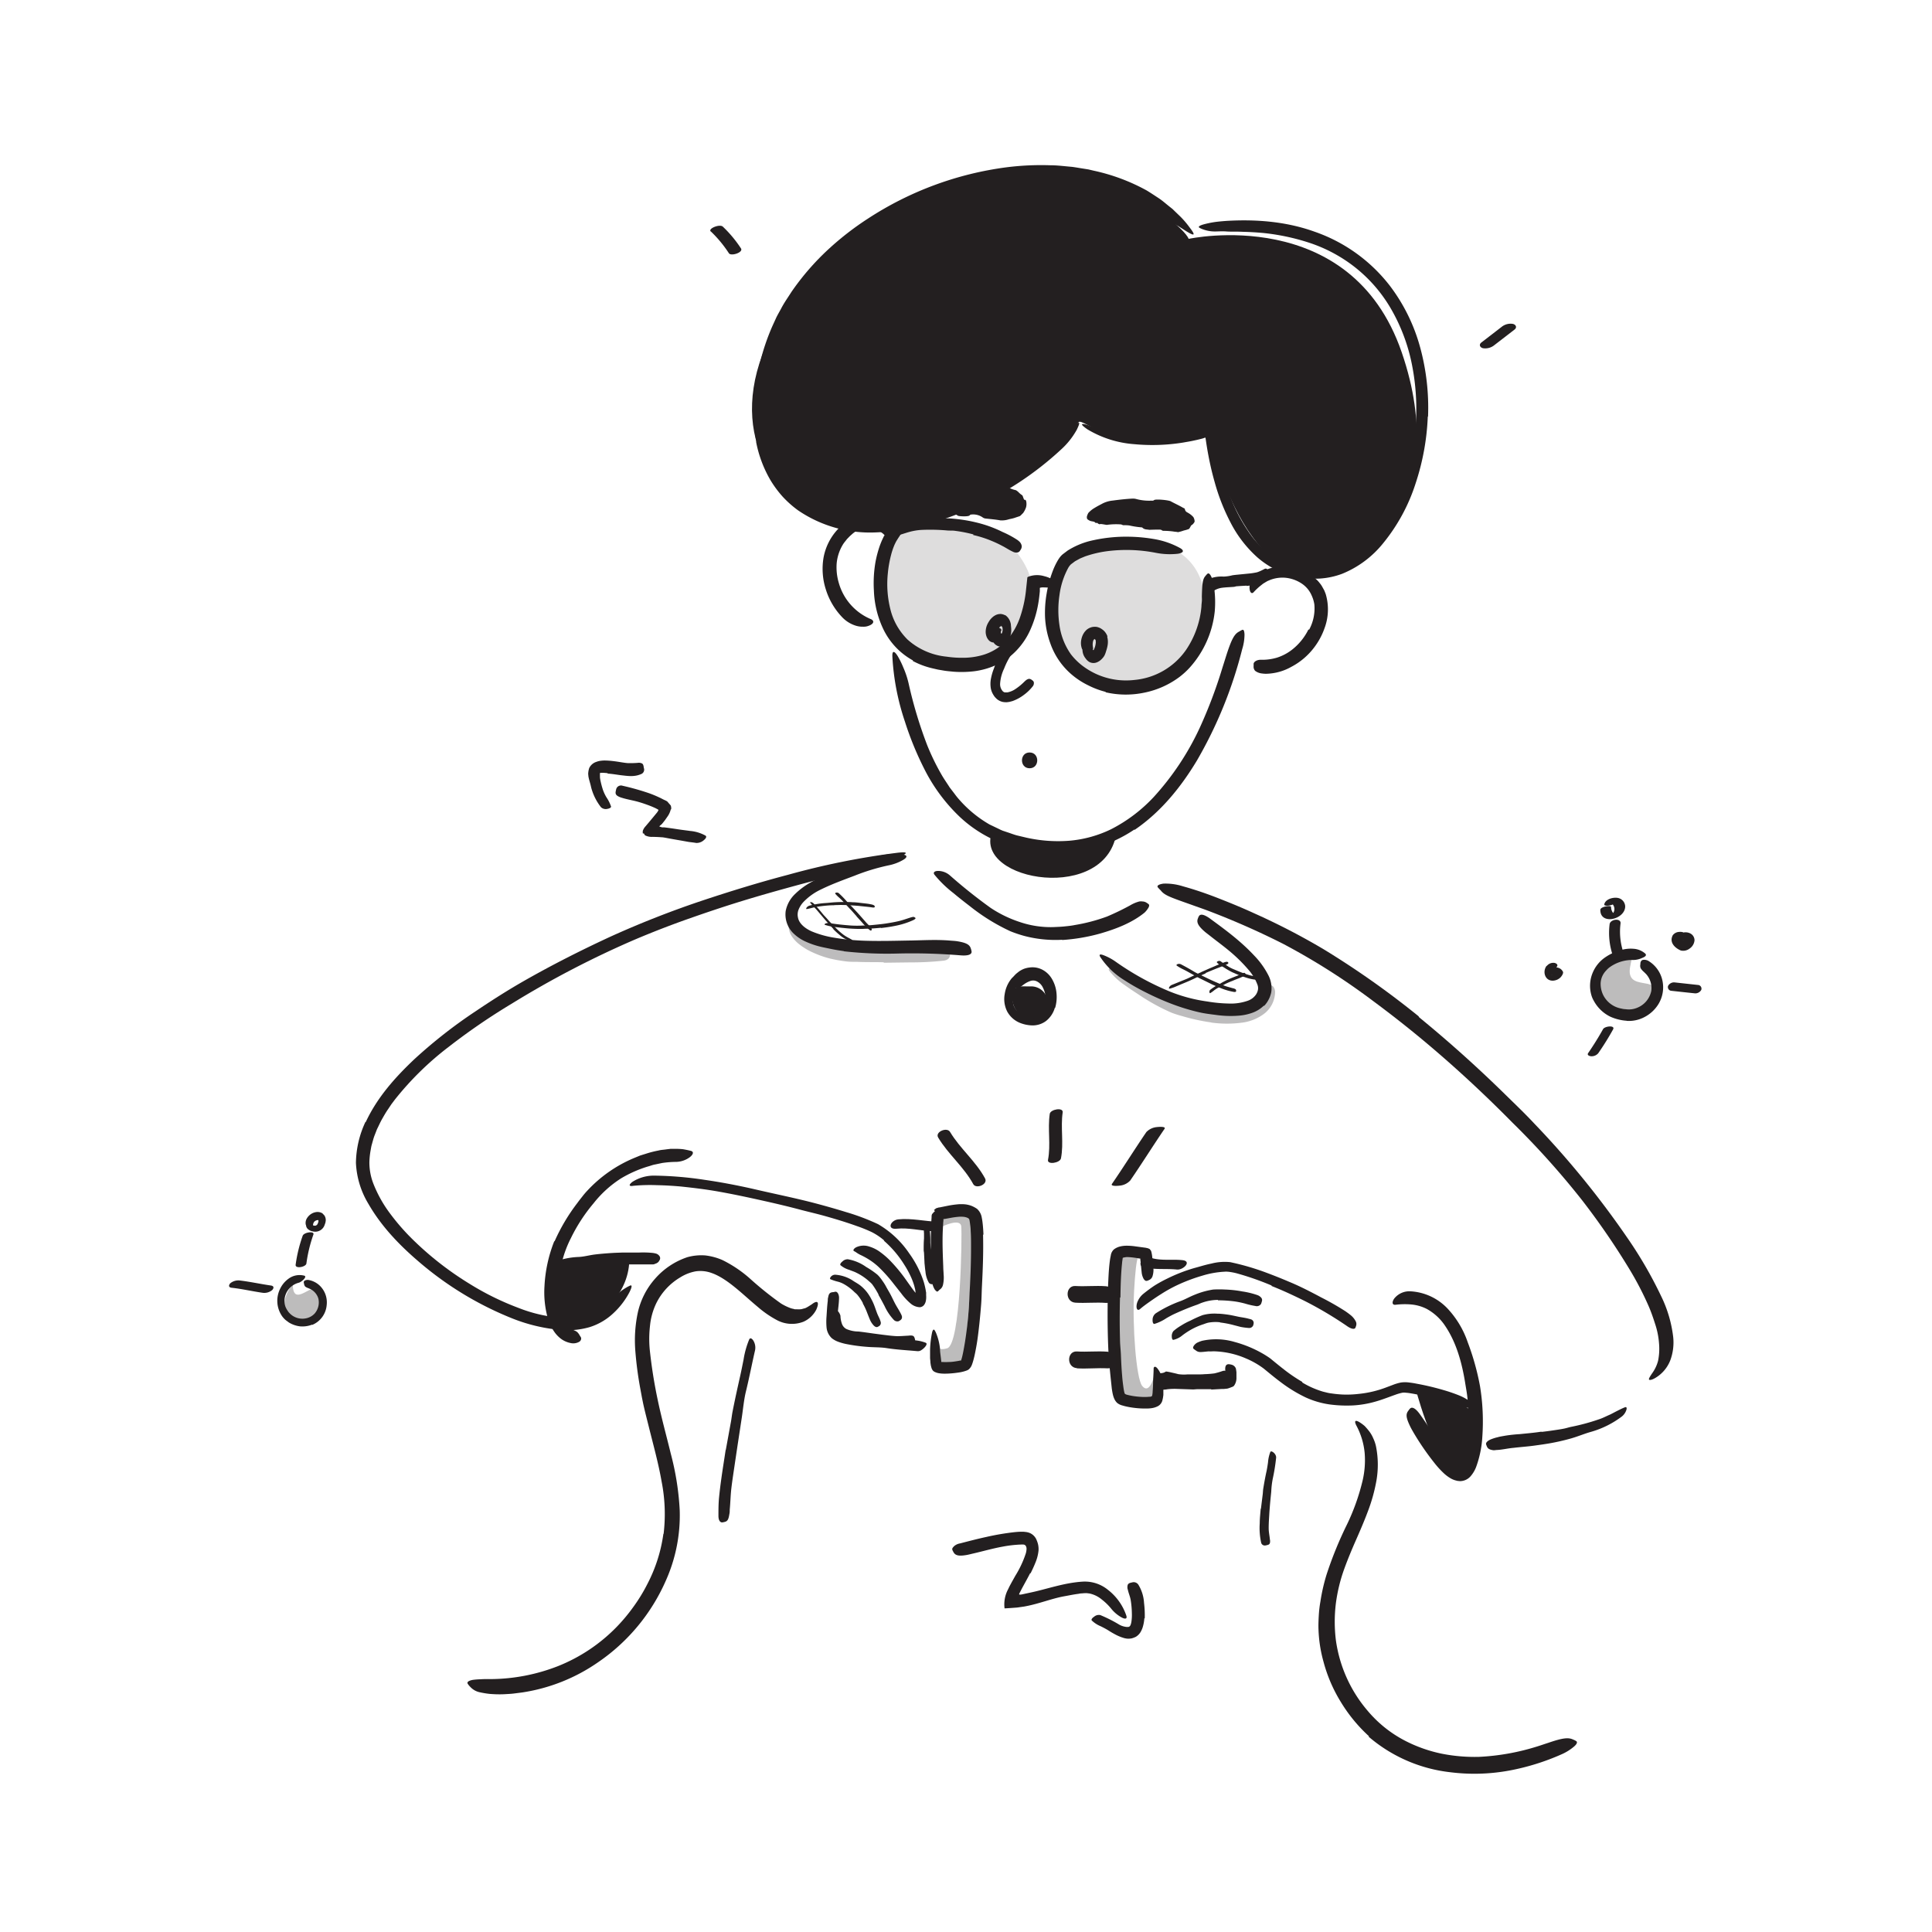 <?xml version="1.0" encoding="UTF-8" standalone="no"?>
<svg xmlns="http://www.w3.org/2000/svg" width="520" height="520" viewBox="0 0 520 520"><defs><style>.cls-1,.cls-2,.cls-4{fill:#231f20;}.cls-1{opacity:0.15;}.cls-3,.cls-4{opacity:0.3;}</style></defs><title>notioly upgrade</title><g id="n.111_Connection" data-name="n.111 Connection"><path class="cls-1" d="M270.91,145.66s9.37,8.35,6.21,16.64c-.91,2.4-1.78,6.94-4.61,10-6.95,7.4-20.71,9.24-32-4,0,0-7.24-10,.46-25.11C241,143.13,256.75,137.64,270.91,145.66Z"/><path class="cls-1" d="M286.86,150.42s-9.89,20.69,3.45,29.88,29.63,3.94,33.17-10.91-4.92-21.09-9.47-22.14S292.38,144.24,286.86,150.42Z"/><path class="cls-2" d="M169.33,340.24c-8.68-.79-18.84,1.26-18.84,1.26s-3.57,14.9,3.16,14.84S168.6,349.24,169.33,340.24Z"/><path class="cls-2" d="M381.29,374.73s6.87,26.14,13.91,20.12c5.2-4.43,0-15.77,0-15.77S388.1,374.74,381.29,374.73Z"/><path class="cls-2" d="M275.76,134.53c.25-.06.4.13.46.49a3.53,3.53,0,0,1-.06,1.53,5.88,5.88,0,0,1-.8,1.55c-.31.27-.53.57-.84.79-.09.06-.65.22-1.36.47s-1.42.33-1.8.46a6,6,0,0,1-2.1.24c-1.31-.24-2.65-.35-4-.5a1.62,1.62,0,0,1-.83-.34,4.48,4.48,0,0,0-2.92-.74c-.16,0-.33,0-.51.22-.31.42-2.86.27-3.14.12a12.5,12.5,0,0,0-2.42-1.17c-.11-.06-.21,0-.36-.27-.35-.74-.58-.59-.84-.63l-.53-.09a4.11,4.11,0,0,1-.59-.26,8.56,8.56,0,0,1-.8-.71,2.54,2.54,0,0,1-.49-1.2c.07-.34-.23-.71-.39-1.06-.05-.12-.12-.28-.15-.38a7.47,7.47,0,0,1,1-1.8,7.25,7.25,0,0,1,1.45-1.5s.29-.15.69-.29l1.47-.4c1.09-.28,2.19-.46,2.43-.56s.47.1.7.22c.06,0,.87-.12,1.69-.25s1.63-.21,1.69-.2c.63.13,1.29-.1,1.83.68.1.16.23.14.36.14a10.1,10.1,0,0,1,3.07.89,14.17,14.17,0,0,0,1.57.34c.09,0,.17.14.25.21s.21.2.33.22a7.67,7.67,0,0,1,1.8.56,7.38,7.38,0,0,0,1.8.62,3.51,3.51,0,0,1,.84.67,5.28,5.28,0,0,0,.87.7C275.3,133.38,275.55,134.6,275.76,134.53Z"/><path class="cls-2" d="M319.94,64.29c-2-5-37.5-33.42-80.61-6.1-38.4,24.34-41.84,52.85-32.69,67.71,25.36,41.2,78.9-5.24,83.67-12.24.66-1,4.68,3.26,15.38,5,4.77.76,10.8-1.79,19.52-2.13,0,0,11.57,52.87,40,34.06,0,0,25.83-15.7,12.06-55.77S319.94,64.29,319.94,64.29Z"/><path class="cls-2" d="M305.32,223.27a37.94,37.94,0,0,1-11.52,5.2,35.88,35.88,0,0,1-12.54.94,19,19,0,0,1-2.27-.25l-2.26-.32c-1.49-.31-3-.63-4.43-1a34.56,34.56,0,0,1-14-8,46.64,46.64,0,0,1-9.46-12.75,85.53,85.53,0,0,1-5.29-12.9,65.41,65.41,0,0,1-3.36-17.37c-.11-1.84.54-1.66,1.43-.23a22.85,22.85,0,0,1,1.48,3,24.47,24.47,0,0,1,1.44,4.29,117.64,117.64,0,0,0,5,16.65,62.51,62.51,0,0,0,3.76,7.77c.7,1.26,1.54,2.42,2.31,3.64l1.31,1.71a19.7,19.7,0,0,0,1.35,1.67,32.14,32.14,0,0,0,8.05,6.58l2.38,1.14a13,13,0,0,0,1.2.55l1.25.42c.84.27,1.66.6,2.51.83l2.61.62a39.06,39.06,0,0,0,11.6.82,31.93,31.93,0,0,0,11.18-3.09,41.47,41.47,0,0,0,11.51-8.71A73.26,73.26,0,0,0,322.86,196a127.89,127.89,0,0,0,6.07-16l1.13-3.59c1.45-4.49,2.22-5.84,3.53-6.46a5.33,5.33,0,0,1,.79-.43c.38-.1.53.34.58,1.26a13.49,13.49,0,0,1-.62,3.94,116.15,116.15,0,0,1-12.2,30c-4.26,7.08-9.67,13.82-16.76,18.64Z"/><path class="cls-2" d="M352.33,169.53a12,12,0,0,0,1.43-6.85,8.92,8.92,0,0,0-.71-2.37,7.34,7.34,0,0,0-2.7-3.25,9.61,9.61,0,0,0-4.44-1.56,9.17,9.17,0,0,0-4.22.66l-.63.27-.58.35c-.19.12-.39.23-.57.36l-.53.42a16.6,16.6,0,0,0-2,1.87c-.41.41-.83.15-1-.6a3.93,3.93,0,0,1,0-1.47,5.6,5.6,0,0,1,.32-.85,2.13,2.13,0,0,1,.57-.83,11.58,11.58,0,0,1,6.46-3.13,12.21,12.21,0,0,1,7,1,15.39,15.39,0,0,1,3.68,2.51,6.37,6.37,0,0,1,.77.86,5.8,5.8,0,0,1,.67.95l.56,1c.15.34.28.69.4,1a14.5,14.5,0,0,1-.32,9.24,18.77,18.77,0,0,1-2.6,4.91,18.41,18.41,0,0,1-6.31,5.45,14.39,14.39,0,0,1-6.37,1.86,7,7,0,0,1-1.51-.06,3.62,3.62,0,0,1-1.87-.71,1.62,1.62,0,0,1-.42-1.27c0-.23,0-.45,0-.65.11-.62,1-1.09,2-1.06a13.8,13.8,0,0,0,4.34-.59,13,13,0,0,0,4-2.12,15.72,15.72,0,0,0,4.44-5.49Z"/><path class="cls-2" d="M384.29,112.12a65.27,65.27,0,0,1-3.28,18,49.08,49.08,0,0,1-8.78,16.15,27.32,27.32,0,0,1-11,8.17,20.81,20.81,0,0,1-6,1.28,24.63,24.63,0,0,1-6.07-.42,23.22,23.22,0,0,1-10.8-5.34,32.43,32.43,0,0,1-7.2-9.4,54.83,54.83,0,0,1-4.25-10.87c-.67-2.35-1.22-4.73-1.67-7.12-.23-1.2-.43-2.4-.61-3.6l-.14-.94c0-.46-.37-.1-.61-.08l-.34.11-.66.16c-.49.13-1,.24-1.47.34-1,.23-2,.38-2.94.55a52,52,0,0,1-13.19.44,28.43,28.43,0,0,1-12.61-4c-2.31-1.59-1.64-1.73.53-1,.27.09.55.22.88.31l1.06.29,1.18.35,1.33.29a59.17,59.17,0,0,0,6.37,1,48.39,48.39,0,0,0,9.85,0c1.64-.19,3.29-.37,4.91-.66.82-.13,1.62-.29,2.42-.46.41-.08.79-.19,1.19-.28l.29-.08.25-.06.3-.1,1.23-.4.49-.13c.16,0,.33-.11.41,0l.6.22.15.05.08,0-.29.47H326l.26.12a3.57,3.57,0,0,1,.62.31c.05,0,.14,0,.15.12l0,.23c0,.16.07.31.1.48l.14,1,.2,1.34q.3,2,.69,3.93a75.45,75.45,0,0,0,1.95,7.7,43.76,43.76,0,0,0,7,14,22.69,22.69,0,0,0,5.57,5.09,19.53,19.53,0,0,0,7.05,2.74,21.42,21.42,0,0,0,3.84.34c.65,0,1.27,0,1.9-.08s1.26-.14,1.87-.3a19.84,19.84,0,0,0,7-3c4.7-3.16,8.24-8,10.87-13.14a57.77,57.77,0,0,0,5.25-16.69A61.12,61.12,0,0,0,380,98a48.88,48.88,0,0,0-5.83-15.25,39.36,39.36,0,0,0-10.94-11.92,40.31,40.31,0,0,0-11.14-5.59,59.18,59.18,0,0,0-12.17-2.54c-1.83-.16-3.62-.27-5.48-.31-1.71-.09-3.14,0-4.34-.09s-2.16,0-3,0a9.15,9.15,0,0,1-3.32-.57,5.43,5.43,0,0,1-1-.46c-.37-.28.14-.6,1.4-.94.63-.16,1.45-.35,2.43-.51s2.14-.26,3.44-.36c7.71-.46,15.92.08,23.74,2.89a43.61,43.61,0,0,1,20.25,14.51,48.42,48.42,0,0,1,8.24,16.8,61.66,61.66,0,0,1,2.08,18.46Z"/><path class="cls-2" d="M300.28,225.29c-4.21,18.22-40.21,11.17-32.74-2.51C267.54,222.78,285.33,232.66,300.28,225.29Z"/><path class="cls-2" d="M381.84,273.7c8,6.54,15.73,13.47,23.12,20.71,2.69,2.64,5.43,5.24,8,8a242.21,242.21,0,0,1,25.17,30.94,112.26,112.26,0,0,1,8.92,15.41,34,34,0,0,1,3.3,11.18,13.85,13.85,0,0,1-.76,6.11,9.49,9.49,0,0,1-4,4.79c-1.1.66-1.7.67-1.77.43s.3-.82.86-1.65a10.19,10.19,0,0,0,1.59-3.34,16.4,16.4,0,0,0,.25-4.81,21.08,21.08,0,0,0-1-5c-.53-1.67-1.11-3.37-1.82-5a84.7,84.7,0,0,0-5.1-9.81,197.62,197.62,0,0,0-12.82-18.67,221.08,221.08,0,0,0-18.69-20.82c-7.23-7.33-14.77-14.36-22.64-21-4.85-4.09-9.81-8-14.92-11.78A180.59,180.59,0,0,0,345.29,254a208.75,208.75,0,0,0-20.1-8.86c-1.5-.57-3-1.07-4.5-1.62-5.64-2-7.25-2.51-8.28-3.87a9.74,9.74,0,0,1-.78-.82c-.31-.43.18-.8,1.49-1a15.41,15.41,0,0,1,5.27.72c3.26.9,6.44,2,9.63,3.25s6.36,2.55,9.51,4a183.63,183.63,0,0,1,18.67,9.66,234.79,234.79,0,0,1,25.69,18.13Z"/><path class="cls-2" d="M98.44,302c3.12-6.7,8-12.1,13.06-16.89A132.19,132.19,0,0,1,128,272.19c4.2-2.83,8.47-5.56,12.85-8.07,7.74-4.42,15.67-8.43,23.74-12.15a259.45,259.45,0,0,1,24.83-9.71c7.48-2.48,15-4.79,22.61-6.79a206.19,206.19,0,0,1,29.53-5.95c3.11-.36,2.76.2.25,1.21-1.25.49-3,1.13-5.2,1.84-1.08.33-2.25.72-3.51,1.07s-2.6.66-4,1c-5,1.11-9.88,2.35-14.77,3.68s-9.78,2.71-14.64,4.2-9.67,3.11-14.47,4.8-9.55,3.54-14.26,5.53a257.3,257.3,0,0,0-33.23,17.29,172,172,0,0,0-17,11.65A81.77,81.77,0,0,0,106.25,296l-.93,1.24-.86,1.29c-.6.85-1.1,1.75-1.61,2.64s-.91,1.84-1.38,2.75l-.55,1.42a12.86,12.86,0,0,0-.49,1.44l-.41,1.46c-.13.49-.19,1-.29,1.49a21.5,21.5,0,0,0-.31,3,15.76,15.76,0,0,0,1.06,5.82,34.28,34.28,0,0,0,4.56,8.14,59.09,59.09,0,0,0,6.28,7.15,85.31,85.31,0,0,0,15.05,11.69A73.88,73.88,0,0,0,139.49,352a39.46,39.46,0,0,0,13.91,2.79,16.27,16.27,0,0,0,5.79-1.15,15.12,15.12,0,0,0,3.92-2.44c1-.82,1.77-1.6,2.43-2.22a12.77,12.77,0,0,1,3-2.41,8.44,8.44,0,0,1,1.15-.59c.49-.12.37.57-.32,1.91a21,21,0,0,1-4.3,5.58,16.48,16.48,0,0,1-6.28,3.7,21.48,21.48,0,0,1-7.27.83,45.79,45.79,0,0,1-13.85-3.23,89.35,89.35,0,0,1-24.31-14.64c-5.42-4.57-10.52-9.71-14.23-16.16a23.32,23.32,0,0,1-3.33-11,26.64,26.64,0,0,1,2.56-11Z"/><path class="cls-2" d="M414.89,385.4c1-.11,2-.24,2.93-.38s2-.28,2.94-.47c.71-.12,1.39-.36,2.1-.51a56.65,56.65,0,0,0,7.41-2c1.09-.34,2.09-.89,3.13-1.33.65-.32,1.28-.67,1.94-1s1.29-.66,2-.93c.43-.17.56.13.42.64a3.71,3.71,0,0,1-1.21,1.81,25.19,25.19,0,0,1-8.25,4.13c-1.78.49-3.55,1.25-5.36,1.77a57.68,57.68,0,0,1-6.06,1.38c-1.25.21-2.51.39-3.77.56-1.9.27-3.83.39-5.73.62-1.48.12-2.92.49-4.4.57-.32,0-.64.09-1,.08-1.22-.17-1.6-.5-1.84-1.17-.05-.15-.13-.3-.16-.44-.1-.45.4-.94,1.25-1.31a11.69,11.69,0,0,1,1.91-.6c.63-.19,1.27-.26,1.92-.39A39.22,39.22,0,0,1,409,386c1.95-.2,3.93-.36,5.89-.67Z"/><path class="cls-2" d="M394.63,389a49.58,49.58,0,0,0,.36-12.44c-.13-1.53-.43-3-.67-4.55-.87-5.31-2.35-10.67-5.32-15.09a14.11,14.11,0,0,0-5-4.63,11.42,11.42,0,0,0-4.07-1.18,20.3,20.3,0,0,0-4.33.07c-.91.09-1-.68-.38-1.62a5.19,5.19,0,0,1,4.43-2,14.85,14.85,0,0,1,10,4.68,25.13,25.13,0,0,1,5.38,9,68.29,68.29,0,0,1,3.32,11.87,58.83,58.83,0,0,1,.63,13.46,28.31,28.31,0,0,1-1.71,8.35,8.31,8.31,0,0,1-1.43,2.38,3.8,3.8,0,0,1-2.9,1.35l-.69-.07-.67-.18a5.48,5.48,0,0,1-1.12-.49,10.51,10.51,0,0,1-1.77-1.3,24.67,24.67,0,0,1-2.73-3,71,71,0,0,1-5.44-7.92c-.35-.61-.7-1.2-1-1.83-1.13-2.36-1.17-3.27-.45-4.18a3.84,3.84,0,0,1,.49-.61c.63-.53,1.62.16,2.69,1.69,1.61,2.25,3.11,4.61,4.66,6.9.79,1.14,1.54,2.29,2.35,3.34a17.76,17.76,0,0,0,2.48,2.74,5.66,5.66,0,0,0,.85.6c.29.13.18.1.2.11s0,0,0,0a4.61,4.61,0,0,0,.74-1.33,18.29,18.29,0,0,0,1.06-4.14Z"/><path class="cls-2" d="M285.88,252.94a32.89,32.89,0,0,1-10.29-1.06,35.15,35.15,0,0,1-3.59-1.21,53.23,53.23,0,0,1-10.93-6.75c-1.5-1.15-3-2.32-4.41-3.51a30.86,30.86,0,0,1-5.16-5c-.45-.6.09-1,1-1a4.84,4.84,0,0,1,3.15,1.19,139.68,139.68,0,0,0,11,8.77,32.31,32.31,0,0,0,7.7,3.75,25.87,25.87,0,0,0,9.13,1.41c1-.05,1.94-.07,2.91-.17s1.95-.19,2.91-.39a47.32,47.32,0,0,0,8.65-2.28,68.14,68.14,0,0,0,6.21-3,10,10,0,0,1,1.35-.68,9.46,9.46,0,0,1,1.14-.38,3.43,3.43,0,0,1,.88,0,2.15,2.15,0,0,1,1.19.42,3.12,3.12,0,0,1,.44.32c.2.19.16.46,0,.84a6.18,6.18,0,0,1-1.11,1.43c-3.36,2.73-7.62,4.38-12,5.64A49.7,49.7,0,0,1,285.89,253Z"/><path class="cls-2" d="M227.12,256c-1.16-.18-2.31-.35-3.44-.59s-2.3-.45-3.46-.76a22,22,0,0,1-3.47-1.26,11.28,11.28,0,0,1-3.28-2.26,7.1,7.1,0,0,1-2-5.94,8.59,8.59,0,0,1,2.57-4.61,19.44,19.44,0,0,1,3.74-2.84,50.5,50.5,0,0,1,8.09-3.76c2.41-.91,4.82-1.92,7.32-2.68,3.17-1,6.6-1.85,10.07-1.25,1.09.22.8.81-.09,1.34a12.59,12.59,0,0,1-4,1.52A55.94,55.94,0,0,0,230,235.7c-3.12,1.18-6.18,2.29-9.08,3.72a15.94,15.94,0,0,0-4.59,3.27,6.61,6.61,0,0,0-1.37,2.09,3.58,3.58,0,0,0-.19,2.14c.27,1.58,1.76,2.88,3.65,3.74a26.37,26.37,0,0,0,6.23,1.74,60.42,60.42,0,0,0,8.18.8c4.17.13,8.41,0,12.64-.07,3.28-.07,6.54-.25,9.87,0,.73.07,1.45.09,2.19.19,2.73.43,3.52,1,3.81,2.11a3.51,3.51,0,0,1,.17.75c0,.81-1.17,1.11-3,.95a159.49,159.49,0,0,0-17.44-.47,105.17,105.17,0,0,1-13.88-.61Z"/><path class="cls-2" d="M340.16,270.67a8.53,8.53,0,0,1-3.32,2,13.79,13.79,0,0,1-3.35.69,27.83,27.83,0,0,1-6.28-.2c-1.47-.19-2.94-.36-4.38-.69a56,56,0,0,1-7.41-2.25,72.27,72.27,0,0,1-7-3.1,58,58,0,0,1-5.94-3.39,20.72,20.72,0,0,1-6.29-6.08c-.5-.77-.11-.89.71-.6a14.64,14.64,0,0,1,3.38,1.79,74.24,74.24,0,0,0,14.67,8.07A42.5,42.5,0,0,0,325,269.56a38.84,38.84,0,0,0,5.64.54,13.81,13.81,0,0,0,5.26-.77,4.46,4.46,0,0,0,2.19-1.7,4.37,4.37,0,0,0,.31-.61,3.85,3.85,0,0,0,.18-.63,2.67,2.67,0,0,0-.1-1.26,12.91,12.91,0,0,0-2.58-4.26,41.14,41.14,0,0,0-3.76-3.83c-2.08-1.87-4.34-3.48-6.56-5.24-.49-.39-1-.75-1.47-1.17-1.78-1.57-2.09-2.51-1.67-3.49a2.78,2.78,0,0,1,.31-.65c.48-.57,1.4-.29,2.74.61,3.9,2.86,8.27,6,12.06,10.07a22.19,22.19,0,0,1,3.88,5.42,7.58,7.58,0,0,1,.76,4.24,5.67,5.67,0,0,1-.12.62l-.16.51a5.35,5.35,0,0,1-.42,1,7,7,0,0,1-1.25,1.78Z"/><path class="cls-2" d="M342.26,346a76.72,76.72,0,0,0-9.38-3.28,15.43,15.43,0,0,0-1.72-.35,6.1,6.1,0,0,0-.77-.09,4.09,4.09,0,0,0-.79,0,24.62,24.62,0,0,0-6,1.07,46.66,46.66,0,0,0-6,2.2,38,38,0,0,0-5,2.7c-1,.62-2,1.3-3,2s-1.94,1.38-2.79,2.11c-.54.44-.94.07-.91-.8a3.16,3.16,0,0,1,.11-.75,4.21,4.21,0,0,1,.33-.83,5.27,5.27,0,0,1,1.28-1.65,39,39,0,0,1,3.16-2.34,36.33,36.33,0,0,1,3.41-1.87,43.8,43.8,0,0,1,7.24-2.82c1.52-.4,3-.89,4.63-1.21a14.26,14.26,0,0,1,5.06-.38,67.72,67.72,0,0,1,10,2.94c2,.75,3.95,1.53,5.89,2.36,3,1.24,5.82,2.71,8.63,4.21a73,73,0,0,1,6.46,3.69c.45.32.9.63,1.35,1a5.19,5.19,0,0,1,1.44,1.71,1.56,1.56,0,0,1,.1,1.24,3.79,3.79,0,0,1-.2.54c-.3.49-1.23.24-2.33-.55a101.79,101.79,0,0,0-11.11-6.6c-3-1.49-6-2.9-9.12-4.13Z"/><path class="cls-2" d="M327.82,349.87a12.8,12.8,0,0,0-4.18.72c-.53.16-1,.43-1.57.62-1.9.66-3.8,1.45-5.68,2.3-.84.37-1.64.82-2.44,1.27a12,12,0,0,1-3.2,1.54c-.38.09-.56-.45-.53-1.09a2.15,2.15,0,0,1,.83-1.73,32.84,32.84,0,0,1,6.44-3.22c1.39-.48,2.7-1.27,4.12-1.82a21.26,21.26,0,0,1,4.95-1.38,28.06,28.06,0,0,1,3.16,0,30,30,0,0,1,4.69.52,22.08,22.08,0,0,1,3.64.85,5.24,5.24,0,0,1,.78.3c.87.57,1,1,.75,1.7a3.86,3.86,0,0,1-.16.48,1.34,1.34,0,0,1-1.51.58,19.76,19.76,0,0,1-2.77-.64,23.64,23.64,0,0,0-2.76-.58,34.29,34.29,0,0,0-4.56-.31Z"/><path class="cls-2" d="M328.35,355.89a10.57,10.57,0,0,0-3.24.13,11.11,11.11,0,0,0-1.11.37,17.8,17.8,0,0,0-4,1.82,20,20,0,0,0-1.72,1.17,5.83,5.83,0,0,1-2.44,1.24c-.29.05-.44-.36-.45-.87a2.15,2.15,0,0,1,.44-1.49,13.39,13.39,0,0,1,2.13-1.52,17.32,17.32,0,0,1,2.46-1.3,29.5,29.5,0,0,1,3.26-1.47,11.89,11.89,0,0,1,3.95-.39c.79,0,1.57.09,2.35.19,1.17.14,2.31.41,3.45.65.89.17,1.8.27,2.69.53a4.31,4.31,0,0,1,.59.16,1,1,0,0,1,.67,1.27c0,.13-.06.27-.1.39a1.15,1.15,0,0,1-1.12.66,18.28,18.28,0,0,1-2.24-.29l-2.19-.57a25.48,25.48,0,0,0-3.34-.62Z"/><path class="cls-2" d="M350.51,372.1a23.83,23.83,0,0,0,5.21,2.35c.45.15.91.24,1.37.36s.91.19,1.4.25a28.75,28.75,0,0,0,2.93.28,27.5,27.5,0,0,0,4.26-.17,28.71,28.71,0,0,0,7.37-1.73l1.86-.7a12.73,12.73,0,0,1,2.12-.63,7.93,7.93,0,0,1,2.29,0c.7.08,1.38.19,2,.32a69.71,69.71,0,0,1,7,1.65,43.88,43.88,0,0,1,4.36,1.48,13.31,13.31,0,0,1,4,2.49c.75.76.21,1-.71.92a13.71,13.71,0,0,1-3.87-.71,64.86,64.86,0,0,0-8.5-2.45c-1.44-.34-2.91-.65-4.31-.86-.36-.06-.68-.07-1-.11a4,4,0,0,0-.78,0,12.58,12.58,0,0,0-1.93.55c-1.73.61-3.57,1.35-5.48,1.88a27.41,27.41,0,0,1-5.88,1,34.94,34.94,0,0,1-6.47-.28,23.47,23.47,0,0,1-6.3-1.86,38.56,38.56,0,0,1-6.74-4.12c-1.58-1.18-3.09-2.43-4.58-3.66a22.84,22.84,0,0,0-4.81-2.74,23.11,23.11,0,0,0-8.22-1.89c-.61-.05-1.18.06-1.77,0-2.15.19-2.69.39-3.52-.28a6.31,6.31,0,0,1-.54-.39c-.24-.23-.18-.54.17-1a2.79,2.79,0,0,1,.78-.66,9.62,9.62,0,0,1,1.27-.5,17.53,17.53,0,0,1,8.84.31,31.64,31.64,0,0,1,8.16,3.49c.48.31,1,.62,1.49,1l1.22,1c.8.65,1.59,1.29,2.39,1.91a43.08,43.08,0,0,0,4.92,3.34Z"/><path class="cls-2" d="M238,333.89a16.61,16.61,0,0,0-3.37-2.27,39.25,39.25,0,0,0-4-1.62c-2.77-1-5.61-1.86-8.48-2.67-2.09-.59-4.21-1.08-6.31-1.62-3.71-1-7.45-1.87-11.19-2.7s-7.51-1.63-11.29-2.3c-3.35-.6-6.74-1-10.1-1.36-2.15-.19-4.32-.32-6.46-.36a47.5,47.5,0,0,0-6.34.17c-1.21.21-1.29-.24-.26-1.05a10.72,10.72,0,0,1,5.84-1.69,97.56,97.56,0,0,1,13.51,1.12c4.45.64,8.87,1.48,13.27,2.48,5.25,1.23,10.75,2.33,16.09,3.71,2.93.77,5.85,1.59,8.76,2.49a60.35,60.35,0,0,1,8.65,3.26,25.76,25.76,0,0,1,8.4,7.87,27.48,27.48,0,0,1,3.93,7.75,21.33,21.33,0,0,1,.52,2.22c0,.2.08.38.1.6l0,.74a5.15,5.15,0,0,1-.07,1.43,2.64,2.64,0,0,1-.51,1.17,1.56,1.56,0,0,1-1.14.58,4.07,4.07,0,0,1-2.46-1,15.81,15.81,0,0,1-2.52-2.72l-2-2.53a41.27,41.27,0,0,0-4.15-4.64,18.18,18.18,0,0,0-2-1.59,20.22,20.22,0,0,0-2.66-1.52,7.39,7.39,0,0,1-1.41-.83c-.19-.13-.45-.23-.59-.35s-.07-.52.63-.93a4.73,4.73,0,0,1,3.6-.21,9.52,9.52,0,0,1,3,1.54,20.63,20.63,0,0,1,2.44,2.09,43.12,43.12,0,0,1,4,4.73c.58.81,1.15,1.63,1.74,2.44.28.39.56.78.83,1.13s.49.56.43.5h0s0,0,0-.09l-.11-.79-.25-1a18,18,0,0,0-.69-1.94,25.14,25.14,0,0,0-2-3.74,28.2,28.2,0,0,0-5.49-6.46Z"/><path class="cls-2" d="M236.48,348.46a22.4,22.4,0,0,0-1.75-2.82,6.56,6.56,0,0,0-.76-.72,14.53,14.53,0,0,0-3.49-2.37c-.59-.31-1.25-.49-1.87-.76a6.59,6.59,0,0,1-2.37-1.24c-.22-.21,0-.62.48-1a2,2,0,0,1,1.47-.62,12.07,12.07,0,0,1,4.95,2.08,22.63,22.63,0,0,1,3,2.06,7.45,7.45,0,0,1,.71.77c.21.26.4.51.58.78.36.51.7,1,1,1.57s.76,1.32,1.13,2c.55,1,1,2.05,1.56,3.05.43.77.92,1.5,1.32,2.31a3.32,3.32,0,0,1,.25.54,1.07,1.07,0,0,1,0,.84,1.25,1.25,0,0,1-.53.51c-.12.07-.22.14-.31.18a1.34,1.34,0,0,1-1.27-.36,14.13,14.13,0,0,1-2.51-3.76c-.53-1-1.05-2-1.64-3Z"/><path class="cls-2" d="M232.26,350.75a13.08,13.08,0,0,0-1.48-2.23,5.21,5.21,0,0,0-.73-.68,13.25,13.25,0,0,0-2.91-2.22,6.83,6.83,0,0,0-1.56-.64,13,13,0,0,1-2.06-.67c-.21-.11-.12-.42.13-.7a1.52,1.52,0,0,1,1.14-.52,10,10,0,0,1,4.56,1.46c.81.57,1.73,1,2.51,1.69a10.48,10.48,0,0,1,2.16,2.54,7.65,7.65,0,0,1,.5.88c.16.3.32.6.45.9.43.92.71,1.88,1.06,2.79.25.71.66,1.37.89,2.08a2.79,2.79,0,0,1,.14.47,1,1,0,0,1-.57,1.09l-.28.15c-.3.13-.67,0-1.06-.39a5.42,5.42,0,0,1-1.07-1.71c-.25-.6-.48-1.19-.71-1.78a18,18,0,0,0-1.16-2.47Z"/><path class="cls-2" d="M301.45,349.24c-.1,3.72-.11,7.47,0,11.21,0,1.37.18,2.72.24,4.08.08,2,.17,3.89.34,5.81.07,1,.19,1.91.31,2.83.06.46.13.92.22,1.34.06.25.07.3.1.41a.74.74,0,0,0,.16.27,1.69,1.69,0,0,0,.27.13l.14.05.27.07c.4.11.83.19,1.26.27a21.26,21.26,0,0,0,3.08.29,14.38,14.38,0,0,0,1.49-.06l.25,0,.18-.05a.54.54,0,0,0,.32-.18,5.2,5.2,0,0,0,.16-1.25c.06-.64.09-1.31.11-2,0-1.34.14-2.71.15-4,0-.4.1-.52.28-.58s.44.08.74.43A7.15,7.15,0,0,1,313,372c0,.59.1,1.19.12,1.81,0,.3,0,.62,0,.93l0,.48v.25l-.06.42a5.79,5.79,0,0,1-.16.83,2.34,2.34,0,0,1-.27.77,2.42,2.42,0,0,1-1.16,1.07,5.28,5.28,0,0,1-1.6.46,8.15,8.15,0,0,1-1.05.08,24,24,0,0,1-3.73-.2c-.62-.08-1.23-.18-1.86-.32l-.48-.11-.64-.18a3.69,3.69,0,0,1-1.42-.69,3.41,3.41,0,0,1-.77-1.1,4.9,4.9,0,0,1-.25-.65c-.07-.21-.09-.31-.13-.47-.14-.58-.22-1.12-.3-1.65-.37-3.53-.76-7-.93-10.5-.17-3.82-.22-7.64-.19-11.46q0-3.53.18-7.05c.08-1.79.18-3.57.42-5.39.06-.46.14-.91.25-1.41a2.7,2.7,0,0,1,.83-1.63,4.52,4.52,0,0,1,1.64-.79,7.31,7.31,0,0,1,1.52-.21,16,16,0,0,1,2.62.17l2.82.38.6.14.48.22.06,0,0,0c-.15.13-.05,0-.08.06h0l.1.1a1.62,1.62,0,0,1,.18.19,2.38,2.38,0,0,1,.19.55,9.44,9.44,0,0,1,.2,1.24l.11.95c.06.61.15,1.2.18,1.82a5.71,5.71,0,0,1-.24,2.45,1.67,1.67,0,0,1-1,1,1.74,1.74,0,0,1-.61.2c-.3,0-.51-.2-.76-.56a4.53,4.53,0,0,1-.53-1.74c-.1-1-.21-2-.31-3.07l-.05-.38,0-.19v0a.35.35,0,0,1-.06-.09c0-.06-.11,0-.16,0s0,0,0,0,0,0-.07,0l-.26-.05c-.34-.07-.68-.12-1-.16a13.91,13.91,0,0,0-1.84-.15,4.12,4.12,0,0,0-1.33.17s0,0,0,0a2.07,2.07,0,0,0-.06.36l-.09.61-.13,1.32c-.08.9-.14,1.82-.19,2.75-.09,1.85-.14,3.73-.16,5.61Z"/><path class="cls-2" d="M318.23,339.17c-2.72-.29-5.43.19-8.1-.52a3,3,0,0,0-2.81.75.92.92,0,0,0,.44,1.64c3,.8,5.95.34,9,.66,1.72.18,4.15-2.25,1.47-2.53Z"/><path class="cls-2" d="M326,373.9l-3.65,0c-.45,0-.88.08-1.33.07l-4.69-.16a17.82,17.82,0,0,0-2.07.1,6.85,6.85,0,0,1-2.67,0c-.55-.17.15-2.62,1.12-2.69a26.39,26.39,0,0,1,5.32.11,20.15,20.15,0,0,0,3.29-.11l3.63-.1c.74,0,1.49-.05,2.23-.1l1.68-.11.49,0,.24,0c.07,0,.17,0,.19-.1a1.62,1.62,0,0,0,0-.76,1.18,1.18,0,0,1,0-.19l0-.34c0-.23,0-.47,0-.71a3.53,3.53,0,0,1,0-.65c.09-.85.54-1.08,1.29-.94a4.87,4.87,0,0,1,.52.12,1.69,1.69,0,0,1,1.05,1c.06.31.11.65.15,1l0,.54,0,.3,0,.58a3.52,3.52,0,0,1-.58,2.11c-.19.33-.56.41-.89.54a6.67,6.67,0,0,1-1,.34l-.91.09-.5,0-.92.05L326,374Z"/><path class="cls-2" d="M264.59,332.31c.12,4.63-.06,9.17-.29,13.72-.09,1.66-.09,3.32-.22,5-.22,2.85-.5,5.71-.87,8.56-.18,1.43-.42,2.86-.71,4.29-.14.72-.3,1.44-.5,2.17-.11.39-.2.71-.37,1.17a3.12,3.12,0,0,1-.87,1.34,2.31,2.31,0,0,1-.48.28,10.17,10.17,0,0,1-2.29.58c-.67.1-1.34.18-2,.23a19.67,19.67,0,0,1-2,.07,8,8,0,0,1-1.12-.09,4.13,4.13,0,0,1-1.37-.42,1.53,1.53,0,0,1-.46-.38,3.15,3.15,0,0,1-.28-.51c-.09-.27-.16-.56-.23-.84l-.11-.76c0-.4-.07-.8-.09-1.19,0-.78,0-1.55,0-2.32a26.85,26.85,0,0,1,.55-4.61c.12-.52.35-.81.51-.72s.32.39.52.82A14.93,14.93,0,0,1,253,363c0,.77.12,1.52.21,2.26l.13,1.08,0,.24h0l.21,0a18.25,18.25,0,0,0,1.94,0c.67,0,1.35-.11,2-.21.32-.05.65-.11.93-.18l.1,0h.1a.13.13,0,0,0,.07,0s0,0,0-.08l.1-.3c.14-.44.25-.94.36-1.44.21-1,.39-2.06.57-3.12A101.61,101.61,0,0,0,260.91,349c.26-4.51.46-9,.45-13.56,0-1.39,0-2.77-.1-4.14,0-.68-.09-1.36-.18-2l-.07-.48-.06-.36a.89.89,0,0,0-.22-.48l-.07-.05a1.65,1.65,0,0,0-.46-.23,3.44,3.44,0,0,0-.72-.18,7.76,7.76,0,0,0-1.68,0c-.59.05-1.19.14-1.81.25l-1.55.28-.35.05a.42.42,0,0,0-.16,0,.47.47,0,0,0,0,.17q0,.34-.06.69l-.12,2.29c-.14,3.26,0,6.47.13,9.69,0,.71.08,1.41.1,2.12a8.78,8.78,0,0,1-.18,2.78,2.08,2.08,0,0,1-.85,1.25c-.18.14-.34.32-.48.45a.33.33,0,0,1-.43,0,2.38,2.38,0,0,1-.51-.56,5.62,5.62,0,0,1-.71-2.28,83,83,0,0,1-.29-9c0-1.51,0-3,.05-4.58l.08-2.35.08-1.15c0-.36,0-.79.28-1a4.36,4.36,0,0,1,.63-.65l0,0,0,0h0c.26.24-.35-.33-.28-.28h0l.09-.07.17-.15c.12-.08.22-.19.36-.27l.69-.21c.32,0,.63-.11,1-.17l.73-.15,1-.2c.66-.12,1.37-.23,2.12-.3a10.5,10.5,0,0,1,2.43,0,7.54,7.54,0,0,1,1.37.33,7.46,7.46,0,0,1,1.65.87,4,4,0,0,1,1.26,2.33c.14.69.19,1.13.25,1.65.11,1,.17,2,.21,2.95Z"/><path class="cls-2" d="M241.32,330.71c3.22-.33,6.42.55,9.64.67.85,0,2.22-.27,2.61-1.15s-.32-1.36-1.14-1.39c-3.58-.13-7.06-1-10.65-.65-2.07.21-3.2,2.8-.46,2.52Z"/><path class="cls-2" d="M227,358.64a27.77,27.77,0,0,0,5.27,1.06c.68.09,1.37.07,2.05.15,2.4.27,4.84.51,7.28.73,1.09.09,2.19.11,3.28.16a10.15,10.15,0,0,1,4.29.67c.45.21.13.8-.38,1.32a4.57,4.57,0,0,1-.86.69,1.66,1.66,0,0,1-1,.25c-2.63-.25-5.45-.38-8.27-.82-1.7-.27-3.48-.19-5.24-.34a46,46,0,0,1-5.84-.8,14.89,14.89,0,0,1-1.83-.52,6.28,6.28,0,0,1-1.86-1,4.52,4.52,0,0,1-1.43-3,17.23,17.23,0,0,1,0-2.87c.1-1.44.16-2.84.34-4.23,0-.3,0-.61.1-.9.18-1.12.55-1.34,1.32-1.41.18,0,.36-.07.54-.1.61-.12,1,.62,1.07,1.47,0,1.27-.17,2.47-.29,3.65a23.93,23.93,0,0,0-.21,3.38,3.59,3.59,0,0,0,.33,1.61c0,.08.07.06.08.13s.23.12.34.2.1.07.19.11l.26.09.54.2Z"/><path class="cls-2" d="M289.45,350.62c2.74.17,5.48-.15,8.22.06s2.87-4.28,0-4.49-5.48.11-8.22-.06-2.87,4.31,0,4.49Z"/><path class="cls-2" d="M289.86,368.29c2.74.17,5.48-.15,8.22,0s2.87-4.27,0-4.48-5.48.11-8.22-.06-2.87,4.31,0,4.49Z"/><path class="cls-2" d="M178.61,412.84a45.08,45.08,0,0,0-.55-14.15c-.83-4.78-2.16-9.56-3.38-14.46-.44-1.78-.91-3.57-1.33-5.39-.22-.9-.39-1.83-.58-2.74l-.5-2.71a96.73,96.73,0,0,1-1.27-9.78,36,36,0,0,1,.63-10.16,20.42,20.42,0,0,1,4.7-9.3,19.94,19.94,0,0,1,8.68-5.78,14,14,0,0,1,4.82-.47,16.13,16.13,0,0,1,4.6,1.24,33.32,33.32,0,0,1,7.43,5,90.15,90.15,0,0,0,8.34,6.69,14.23,14.23,0,0,0,2.13,1.08,6.26,6.26,0,0,0,1.06.35c.17,0,.35.1.52.13l.52,0a5.27,5.27,0,0,0,1,0c.35,0,.69-.16,1.05-.23s.69-.29,1-.46l1-.63c1.59-1.25,2.12-.63,1.23,1.41a7.1,7.1,0,0,1-3.45,3.26,8.56,8.56,0,0,1-7.17-.44,27.53,27.53,0,0,1-5.08-3.5c-1.49-1.24-2.88-2.49-4.25-3.68-2.73-2.36-5.48-4.55-8.31-5.52a8.79,8.79,0,0,0-4.2-.42,11.78,11.78,0,0,0-4.18,1.64,16.63,16.63,0,0,0-6.51,7.11,18,18,0,0,0-1.61,5.91,30.55,30.55,0,0,0-.06,6.49,130.84,130.84,0,0,0,2.12,13.38c1,4.84,2.35,9.67,3.55,14.62a73.69,73.69,0,0,1,2.39,15.25,43,43,0,0,1-3.7,18.76,51.77,51.77,0,0,1-18.19,22,48.43,48.43,0,0,1-20.47,8.18l-2.43.31c-.81.09-1.62.12-2.45.17-1.53.07-2.8,0-3.86-.08a23.25,23.25,0,0,1-2.6-.42,4.8,4.8,0,0,1-2.68-1.48,4.49,4.49,0,0,1-.71-.88c-.21-.46.32-.79,1.4-1a19.29,19.29,0,0,1,2-.16c.81-.05,1.74-.07,2.78-.05a50.48,50.48,0,0,0,18.19-3.51A45.51,45.51,0,0,0,166,437.86a46.8,46.8,0,0,0,4.55-5.47,44.38,44.38,0,0,0,3.71-6.09,41.21,41.21,0,0,0,4.29-13.46Z"/><path class="cls-2" d="M368.47,467.32a41.73,41.73,0,0,1-7.58-9.22,40.34,40.34,0,0,1-4.68-10.89,36.52,36.52,0,0,1-1.33-8.55c-.06-1.27,0-2.54.07-3.8s.21-2.51.43-3.74a50.73,50.73,0,0,1,1.65-7.27,102.09,102.09,0,0,1,5.5-13.51,58.18,58.18,0,0,0,4.19-11.73,24,24,0,0,0,.57-7.66,19.46,19.46,0,0,0-2.21-7.24c-.73-1.42-.22-1.63,1.1-.75a10.87,10.87,0,0,1,1.14.87c.37.39.78.86,1.2,1.4a8.54,8.54,0,0,1,1.1,1.91,9.75,9.75,0,0,1,.77,2.36,25.1,25.1,0,0,1,.08,9,45.5,45.5,0,0,1-2.34,8.38c-1,2.67-2.12,5.25-3.23,7.77s-2.14,5-3.06,7.53a44,44,0,0,0-2.3,9.46,40.44,40.44,0,0,0,0,9.71,37,37,0,0,0,8.64,19.2,32.91,32.91,0,0,0,10.31,8.13A38.47,38.47,0,0,0,388,472a45.61,45.61,0,0,0,10.1.86,62,62,0,0,0,15.35-2.71c1.1-.33,2.16-.71,3.26-1.06,4-1.38,5.46-1.48,6.71-.88a4.38,4.38,0,0,1,.84.42c.35.28.17.73-.46,1.33a13.55,13.55,0,0,1-3.2,2.08,63.08,63.08,0,0,1-14.43,4.52,51.9,51.9,0,0,1-15.81.44,40.72,40.72,0,0,1-22-9.58Z"/><path class="cls-2" d="M149.27,334.09a50.66,50.66,0,0,1,6.13-10.31c.42-.59.88-1.16,1.33-1.73a20.38,20.38,0,0,1,1.42-1.66,36.22,36.22,0,0,1,12.57-8.73l1.58-.65,1.64-.51a27.2,27.2,0,0,1,3.31-.84c.71-.19,1.45-.2,2.17-.32l1.09-.13c.37,0,.74,0,1.1,0a20.13,20.13,0,0,1,2.2.1c.72.12,1.44.27,2.15.45.88.24.58,1-.26,1.67a6.43,6.43,0,0,1-3.61,1.29,27.78,27.78,0,0,0-3.87.3l-1.9.4c-.64.1-1.25.37-1.88.53a32.37,32.37,0,0,0-7.28,3.21,29.78,29.78,0,0,0-7.4,6.71,45.13,45.13,0,0,0-6.09,9.35,29.6,29.6,0,0,0-2.4,6.4,32.62,32.62,0,0,0-1,10.34,12.59,12.59,0,0,0,2.48,6.9,4.14,4.14,0,0,0,1,.79c.61.38,1,.46,1.36.7a1.58,1.58,0,0,1,.46.4,3.19,3.19,0,0,1,.41.59c.12.23.3.44.4.67s.06.75-.41,1.09a3.22,3.22,0,0,1-2.48.36,6.29,6.29,0,0,1-2.4-1.05,8.25,8.25,0,0,1-1.77-1.77,12.46,12.46,0,0,1-1.95-4.11,25.93,25.93,0,0,1-.82-8.4,38,38,0,0,1,2.63-12.06Z"/><path class="cls-2" d="M195.35,390.25l1.38-7.55c.17-.92.26-1.85.44-2.77.63-3.23,1.35-6.46,2.07-9.68.32-1.43.6-2.87.89-4.3a23.68,23.68,0,0,1,1.52-5.44c.25-.54.75-.28,1.14.36a3.63,3.63,0,0,1,.42,2.63c-.83,3.6-1.53,7.28-2.44,11-.54,2.21-.75,4.58-1.09,6.88L198.52,389l-.7,4.69c-.34,2.37-.73,4.75-1,7.12-.2,1.84-.23,3.67-.41,5.51,0,.4,0,.8-.1,1.21-.23,1.5-.52,1.95-1.36,2.12a4.21,4.21,0,0,1-.58.11c-.63,0-1-.67-1-1.77,0-1.64,0-3.3.17-5s.38-3.39.62-5.1c.35-2.53.77-5.08,1.15-7.63Z"/><path class="cls-2" d="M277.28,423.4c-.78,1.53-1.62,3-2.37,4.41l-.27.53a.57.57,0,0,1-.07.12l0,.05a1.93,1.93,0,0,0-.13.21,1.45,1.45,0,0,0-.12.25.83.83,0,0,0,0,.15s0,.06,0,.07h.06l.26,0a2.85,2.85,0,0,0,.53-.08l1.9-.41c4.57-.93,9.24-2.69,14.33-3a9.81,9.81,0,0,1,6.76,2.17,14.73,14.73,0,0,1,5,7c.27.87-.3.94-1.13.54a9.38,9.38,0,0,1-2.85-2.31,15.19,15.19,0,0,0-2.62-2.58,7.66,7.66,0,0,0-2.91-1.53,4,4,0,0,0-.75-.14l-.37-.05h-.38a7.78,7.78,0,0,0-.88.06q-.48,0-1,.12c-1.3.16-2.62.45-4,.69-3.25.61-6.55,1.95-10.08,2.63l-.52.1-.76.11c-.52.06-1,.17-1.53.19-1,.08-2,.15-3,.2a8.62,8.62,0,0,1,.95-5.15l.32-.67.23-.44.46-.85.93-1.66a27.66,27.66,0,0,0,2.84-6.07,5.11,5.11,0,0,0,.18-1.06,1.52,1.52,0,0,0-.09-.69.86.86,0,0,0-.46-.53,1.36,1.36,0,0,0-.35-.07,3.76,3.76,0,0,0-.44,0,32.64,32.64,0,0,0-5.09.57c-2.66.48-5.23,1.23-7.89,1.84-.58.13-1.16.29-1.76.4-2.23.39-3.16.14-3.64-.88a2.33,2.33,0,0,1-.27-.59c-.05-.3.15-.53.48-.88a3.22,3.22,0,0,1,1.62-.76c2.24-.58,4.63-1.21,7.08-1.74a68.06,68.06,0,0,1,7.69-1.3c.51-.05,1-.09,1.6-.1h.46a4.08,4.08,0,0,1,.69.05,4,4,0,0,1,1.34.33,3.46,3.46,0,0,1,1.8,2,5.76,5.76,0,0,1,.46,2.7,11.5,11.5,0,0,1-.89,3.37c-.4,1-.83,1.89-1.26,2.77Z"/><path class="cls-2" d="M308,435.57a10.53,10.53,0,0,1-.42,2.34,4.78,4.78,0,0,1-.27.72,5,5,0,0,1-.4.76,3.79,3.79,0,0,1-1.2,1.16,6.28,6.28,0,0,1-1.12.42,4.53,4.53,0,0,1-1.22.07,5.08,5.08,0,0,1-.88-.17l-.71-.23c-.44-.17-.87-.35-1.27-.55a24.91,24.91,0,0,1-2.27-1.31c-.65-.4-1.32-.74-2-1.08a7.62,7.62,0,0,1-2.39-1.55c-.21-.23.12-.69.62-1a1.94,1.94,0,0,1,1.68-.45,37.51,37.51,0,0,1,4.91,2.46,4.77,4.77,0,0,0,1.44.61,6.7,6.7,0,0,0,.71.13.53.53,0,0,1,.18,0h.15c.5,0,.8-.25,1-1.53a12.39,12.39,0,0,0,.1-2.22,23.76,23.76,0,0,0-.32-3.54c-.16-.92-.56-1.79-.76-2.73a2,2,0,0,1-.12-.63c0-.81.21-1.12,1.05-1.29a4.64,4.64,0,0,1,.51-.11,1.51,1.51,0,0,1,1.41.7,10.56,10.56,0,0,1,1.51,4.87,28.07,28.07,0,0,1,.19,4.17Z"/><path class="cls-2" d="M163.5,208.1a12.27,12.27,0,0,0-1.5-.1h-.31a.46.46,0,0,0-.21.08.09.09,0,0,0,0,.07c0,.08,0,.18,0,.25a1.25,1.25,0,0,0,0,.35c0,.17,0,.33,0,.51a8.91,8.91,0,0,0,.19,1.09,22.54,22.54,0,0,0,.63,2.3,11.48,11.48,0,0,0,.92,1.94,9.93,9.93,0,0,1,1.24,2.48c.07.29-.43.55-1,.64a1.88,1.88,0,0,1-1.71-.45,14.69,14.69,0,0,1-2.65-5.37c-.12-.61-.31-1.23-.49-1.88a10.37,10.37,0,0,1-.23-1l-.07-.7a5.82,5.82,0,0,1,.07-.73,5.39,5.39,0,0,1,.21-.86,3.24,3.24,0,0,1,2-1.69,4.44,4.44,0,0,1,1.13-.27,8.2,8.2,0,0,1,1-.07,20.8,20.8,0,0,1,2.56.19c1.25.14,2.45.41,3.65.51a24.93,24.93,0,0,0,2.75-.07,1.89,1.89,0,0,1,.58,0c.7.13.88.32,1,1.16,0,.18.09.35.11.52a1.28,1.28,0,0,1-.87,1.37c-1.87.8-3.62.47-5.31.29-1.24-.16-2.47-.38-3.58-.44Z"/><path class="cls-2" d="M180.54,217.83a5.47,5.47,0,0,1-.92,2l-.64.92-.41.52-.42.51a.82.82,0,0,1-.11.1l-.23.2-.15.12c-.13.14-.29.3-.07.29a2.5,2.5,0,0,0,.36.12l.26.07.14,0h.16l.23,0c1.24.15,2.47.33,3.7.52s2.2.29,3.3.45a10.36,10.36,0,0,1,4.15,1.26c.4.27.09.78-.45,1.22a2.9,2.9,0,0,1-2.05.75c-.64-.11-1.3-.18-2-.27l-2-.36c-1.34-.23-2.71-.46-4.09-.73l-.63-.11a6.84,6.84,0,0,0-.77-.07c-.73-.06-1.47-.08-2.21-.1a4.05,4.05,0,0,1-1.86-.31.64.64,0,0,1-.4-.37l-.11-.19-.05-.1v0h0l-.24.11h0v-.06a2.06,2.06,0,0,1,0-.76,3.48,3.48,0,0,1,.73-1.17c.69-.81,1.38-1.64,2-2.39l1-1.21a2.89,2.89,0,0,0,.46-.74c0-.09,0-.11-.1-.15l-.18-.11-.39-.21-.33-.16-.6-.26c-.4-.17-.81-.33-1.22-.48-.82-.3-1.66-.59-2.51-.83-1.33-.39-2.72-.61-4.1-1-.31-.1-.61-.17-.91-.29-1.11-.45-1.34-.86-1.12-1.74a4,4,0,0,1,.15-.6,1.34,1.34,0,0,1,1.67-.73,68.23,68.23,0,0,1,7.1,2,28.63,28.63,0,0,1,2.82,1.17c.43.18.83.43,1.25.62s.9.39,1.06.69l.71.81a2.19,2.19,0,0,1,.12,1.07Z"/><path class="cls-2" d="M437.85,274.74a12.81,12.81,0,0,1-4.41-1.09,10.07,10.07,0,0,1-3.6-2.94,10.34,10.34,0,0,1-.92-1.44,6.48,6.48,0,0,1-.64-1.57,9.06,9.06,0,0,1,.35-5.78,9.37,9.37,0,0,1,3.56-4.35,13.78,13.78,0,0,1,4.41-1.94,9.2,9.2,0,0,1,3.15-.26,5.28,5.28,0,0,1,3.05,1.27c.53.5-.06.9-.81,1.19a6,6,0,0,1-2.31.55,10.42,10.42,0,0,0-6.5,2,6,6,0,0,0-.82.77,5.82,5.82,0,0,0-.73.91,5.18,5.18,0,0,0-.82,2.73,7,7,0,0,0,.6,2.83,6.78,6.78,0,0,0,5,3.84,4.68,4.68,0,0,0,1.06.16,6.58,6.58,0,0,0,1.06.07,5.74,5.74,0,0,0,2-.4,6.22,6.22,0,0,0,3.92-4.6,5.66,5.66,0,0,0-1.29-4.39c-.22-.26-.47-.47-.7-.71a4.15,4.15,0,0,1-.88-1,1.79,1.79,0,0,1-.07-1.07c0-.21,0-.42.09-.61a.79.79,0,0,1,.72-.57,2.27,2.27,0,0,1,1.53.4,8.19,8.19,0,0,1,3.57,5.08,8.68,8.68,0,0,1-1.12,6.55,9.59,9.59,0,0,1-3.64,3.35,9,9,0,0,1-4.83,1.05Z"/><path class="cls-2" d="M84,356.53a7.22,7.22,0,0,1-3.24.46,7.47,7.47,0,0,1-3.05-1.07c-.31-.25-.64-.46-.94-.72a6.53,6.53,0,0,1-.79-.87,7.28,7.28,0,0,1-.55-7.52,7.1,7.1,0,0,1,2.21-2.63,5,5,0,0,1,4.26-.83c.45.13.25.57-.15,1a4.14,4.14,0,0,1-.68.56,2,2,0,0,1-.78.37,5.13,5.13,0,0,0-3.71,4.52,4.33,4.33,0,0,0,.29,2,5.81,5.81,0,0,0,.5.92l.29.43.35.37a4.74,4.74,0,0,0,4.18,1.34,4.35,4.35,0,0,0,2.48-1.3,4.55,4.55,0,0,0,1-4.11A4.22,4.22,0,0,0,83.63,347c-.21-.12-.43-.19-.64-.29a3,3,0,0,1-.83-.42,1.3,1.3,0,0,1-.31-.68,3.38,3.38,0,0,1-.09-.41.53.53,0,0,1,.32-.55,1.61,1.61,0,0,1,1.09-.12,5.83,5.83,0,0,1,3.6,2.32,6.23,6.23,0,0,1,1.16,4.38,6.34,6.34,0,0,1-3.9,5.37Z"/><path class="cls-2" d="M82.47,340.05a38.83,38.83,0,0,1,1.89-7.79c.32-1-2.58-.6-2.9.37a38.67,38.67,0,0,0-1.89,7.79c-.13,1.14,2.79.61,2.9-.37Z"/><path class="cls-2" d="M72.93,346c-2.77-.4-5.49-1-8.26-1.34a3.45,3.45,0,0,0-2.67.72c-.47.49-.54,1.13.33,1.22,2.78.3,5.5.94,8.26,1.34a3.33,3.33,0,0,0,2.66-.71c.5-.52.53-1.1-.32-1.23Z"/><path class="cls-2" d="M86.85,326.68a4.09,4.09,0,0,1,.42.41,2.23,2.23,0,0,1,.26.48,2.35,2.35,0,0,1,.15.87,6.53,6.53,0,0,1-.1.66l-.19.54a2.66,2.66,0,0,1-3.16,1.8,2.58,2.58,0,0,1-1.22-.52,1.5,1.5,0,0,1-.61-1.51c0-.17.41-.13.79-.05a4.92,4.92,0,0,1,.8.21.6.6,0,0,0,.23.22,1.77,1.77,0,0,0,.62.11.85.85,0,0,0,.67-.55,3.15,3.15,0,0,0,.19-.55,2.32,2.32,0,0,0,0-.35s0-.05-.16-.06a1.45,1.45,0,0,0-1,.48,1.68,1.68,0,0,0-.29.89.59.59,0,0,1,0,.19.89.89,0,0,1-.05.13.61.61,0,0,1-.18.07,2.47,2.47,0,0,1-.55.06l-.32,0a.93.93,0,0,1-.84-.55,2.36,2.36,0,0,1,.22-1.62,3.64,3.64,0,0,1,1.15-1.26,3.44,3.44,0,0,1,1.31-.53,2.55,2.55,0,0,1,1.87.37Z"/><path class="cls-2" d="M339.38,406.1l.48-3.89c.06-.47.06-.95.13-1.42.26-1.66.57-3.32.94-5,.14-.74.26-1.47.36-2.21a9.83,9.83,0,0,1,.62-2.78c.23-.55,1.67.52,1.56,1.57a51.76,51.76,0,0,1-.9,5.6,22.35,22.35,0,0,0-.41,3.48c-.13,1.29-.26,2.57-.37,3.87-.06.79-.13,1.59-.17,2.38-.07,1.21-.16,2.42-.15,3.63,0,.93.19,1.85.3,2.78,0,.2.07.4.08.61,0,.76-.14,1-.83,1.15a4.1,4.1,0,0,1-.48.1,1,1,0,0,1-1.11-.81,18.48,18.48,0,0,1-.37-5.16c0-1.31.16-2.62.26-3.94Z"/><path class="cls-2" d="M430.73,244.94c0,4.16,6.72,2.49,6.69-1a2.42,2.42,0,0,0-1.83-2.23c-1.27-.31-3.48.23-3.8,1.7-.15.72,2.7.28,2.87-.49,0-.14.11-.28.14-.42s0,0,.05-.07a2.17,2.17,0,0,1-1.56.46c-.18-.1.1,0,.11,0a2.56,2.56,0,0,1,.35.22,2,2,0,0,1,.77,1.51,2,2,0,0,1-.25,1,6.13,6.13,0,0,1-.42.58c-.47.63.36-.68.85-.1-.08-.1-.31-.18-.43-.28a2,2,0,0,1-.36-.5,2.63,2.63,0,0,1-.29-1.21c0-.54-2.9-.1-2.89.78Z"/><path class="cls-2" d="M450.23,251.72c-1,1.87.5,3.41,2.17,4.11a2.78,2.78,0,0,0,2.31-.49,3,3,0,0,0,1.37-2.25,2.06,2.06,0,0,0-.91-1.72c-1.73-1.14-4.33.1-4.94,1.93-.27.77,2.58.41,2.87-.44.08-.24.22-.44.31-.67,0,0,.12-.18.13-.14s-1.12.25-1.2.33.14.07.25.15a1.33,1.33,0,0,1,.35.36,1.61,1.61,0,0,1-.5,2.17l2.3-.49c-1.37-.58-2.4-1.81-1.64-3.29.28-.54-1-.48-1.2-.45a2.24,2.24,0,0,0-1.67.89Z"/><path class="cls-2" d="M416.28,259.94c-1.23,1.6-.41,4.19,1.84,4a3.1,3.1,0,0,0,1.84-.82c.32-.31.86-1.06.73-1.53a2.08,2.08,0,0,0-1.34-1.13,4,4,0,0,0-1.85-.09c-.58.09-1.51.38-1.62,1.07s.82.84,1.29.77l.39,0c-.16,0-.17,0,0,0-.11,0-.13,0,0,0s-.12-.14.1.07a1.59,1.59,0,0,1,.29.35l-.12-.45a1.76,1.76,0,0,1-.09.2l-.09.15,0-.07-.06.07a.74.74,0,0,1,.37-.22,1.93,1.93,0,0,1,1-.14l.07,0c-.16,0,0,.05,0,0l-.23-.29a1.61,1.61,0,0,1,.25-1.73c.44-.57-.37-1-.82-1a2.22,2.22,0,0,0-1.91.84Z"/><path class="cls-2" d="M437.1,256.8a17.5,17.5,0,0,1-.93-8.24c.19-1.54-2.77-1.19-2.94.19a18.89,18.89,0,0,0,1,8.82c.5,1.38,3.39.58,2.9-.77Z"/><path class="cls-2" d="M449.89,266.68c2,.22,4.08.45,6.13.66a1.82,1.82,0,0,0,1.88-.91,1,1,0,0,0-.92-1.33l-6.13-.67a1.82,1.82,0,0,0-1.88.92,1,1,0,0,0,.92,1.33Z"/><path class="cls-2" d="M431.46,277c-1.24,2.22-2.57,4.35-4,6.43-.39.57.34.83.79.86a2.34,2.34,0,0,0,1.91-.8c1.45-2.08,2.78-4.21,4-6.42.66-1.19-2.23-.91-2.7-.07Z"/><path class="cls-2" d="M245.71,177.75a19,19,0,0,1-4.57-3.51,19.23,19.23,0,0,1-3.28-4.67,26.19,26.19,0,0,1-2.65-10.64,33.18,33.18,0,0,1,.46-7.84,30.49,30.49,0,0,1,1.13-4.21c.26-.69.53-1.38.87-2.07l.12-.24,0-.06.09-.13a1.56,1.56,0,0,1,.2-.27c-.05-.18-.29-.35-.45-.51l-.28-.21a4.56,4.56,0,0,0-.39-.27,7.19,7.19,0,0,0-.81-.45,5.48,5.48,0,0,0-3.42-.56,7,7,0,0,0-3.32,1.59c-.24.23-.5.43-.74.67l-.71.73c-.39.54-.84,1-1.18,1.61a11.83,11.83,0,0,0-1.59,4.93,14.73,14.73,0,0,0,.57,5.24,15,15,0,0,0,8.46,9.69c1.22.44,1.08,1.35-.49,1.89a3.66,3.66,0,0,1-1.42.22,6.35,6.35,0,0,1-1.82-.23,8.57,8.57,0,0,1-3.83-2.34,19,19,0,0,1-4.36-7.38,18.1,18.1,0,0,1-.65-8.6,15.2,15.2,0,0,1,4-7.84,13.41,13.41,0,0,1,3.57-2.71,9.15,9.15,0,0,1,4.66-1,10.12,10.12,0,0,1,4.42,1.34,9,9,0,0,1,.95.59,8.27,8.27,0,0,1,1.11.86,29.49,29.49,0,0,1,2.28,2.16c-.45.64-.89,1.31-1.32,2-.2.33-.39.75-.44.85a5.62,5.62,0,0,0-.25.56,18.73,18.73,0,0,0-.79,2.4,31.28,31.28,0,0,0-.89,5.1,27.89,27.89,0,0,0,.7,9.56,17.07,17.07,0,0,0,4.57,8.08,18.33,18.33,0,0,0,10.56,4.66,27.83,27.83,0,0,0,4.55.3,18.89,18.89,0,0,0,4.45-.55,14.25,14.25,0,0,0,7.45-4.48,18.15,18.15,0,0,0,3.34-5.94,32.76,32.76,0,0,0,1.53-6.77c.14-1.31.28-2.6.42-3.92l.2-.13.27-.1a6.64,6.64,0,0,1,4-.09,8.58,8.58,0,0,1,1.8.64,2.82,2.82,0,0,1,1.63,1.67c.09.28.1.69-.08.78s-.28,0-.41,0a.7.7,0,0,1-.48.08c-.54,0-1.59-.14-2.92-.13a1.89,1.89,0,0,0-.41.06c-.1,0-.24,0-.25.16a3.35,3.35,0,0,1,0,.4v.13a2.26,2.26,0,0,1,0,.33l-.08.77c-.1,1-.25,2.06-.45,3.1a28.72,28.72,0,0,1-1.92,6.22,19.55,19.55,0,0,1-3.78,5.75,17.67,17.67,0,0,1-5.82,4.1,20.58,20.58,0,0,1-5.64,1.55,28.9,28.9,0,0,1-5.65.11c-.91-.1-1.84-.16-2.74-.33l-1.35-.23-1.39-.32a21.54,21.54,0,0,1-5.37-2Z"/><path class="cls-2" d="M335.53,157.63c-.86.05-1.72.09-2.57.16-.31,0-.6.15-.92.17-1.09.08-2.2.11-3.28.26a5.42,5.42,0,0,0-1.37.41c-.56.24-1,.64-1.71.54-.21,0-.49-.78-.62-1.57s-.09-1.61.28-1.77a9.05,9.05,0,0,1,4-.64,11.32,11.32,0,0,0,2.39-.36c.87-.12,1.75-.19,2.62-.28l1.61-.16a18.86,18.86,0,0,0,2.39-.36,10.58,10.58,0,0,0,1.72-.76c.13-.05.24-.14.37-.18.47-.14.66,0,1,.85.07.19.14.37.2.56a1.42,1.42,0,0,1-.2,1.51,6.5,6.5,0,0,1-3.29,1.36c-.86.16-1.73.23-2.58.34Z"/><path class="cls-2" d="M270.57,165.57A3.52,3.52,0,0,1,272,167.7a1.63,1.63,0,0,1,.08.5l.05.56a8,8,0,0,1,.05,1.1A5.32,5.32,0,0,1,272,171c0,.16-.07.35-.11.49l-.15.42a3.72,3.72,0,0,1-.94,1.57,2.82,2.82,0,0,1-.74.42,2,2,0,0,1-1.9-.24,2.19,2.19,0,0,1-.77-.79,3.34,3.34,0,0,1-.25-.4,5.33,5.33,0,0,1-.39-1,4.61,4.61,0,0,1-.15-.53l-.08-.55a6.14,6.14,0,0,1-.07-.7,2.82,2.82,0,0,1,0-.58,1.89,1.89,0,0,1,.54-1.2c.25-.25.73.23,1.26.63s1.17.65,1.21.81l.08.36s0,0,0,0-.08.06-.15.24a1.16,1.16,0,0,0,0,.42c.05.22.21.2.25.09a1.66,1.66,0,0,0,.13-.35,2.62,2.62,0,0,0,.07-1,1,1,0,0,0-.12-.4.31.31,0,0,0-.15-.15s-.09,0-.06,0h0c0,.07-.15-.63-.08-.33h0v.05l0,.09c.11.23.05.14,0,.15s-.07,0-.12.07a1.39,1.39,0,0,0-.3.26,2,2,0,0,0-.45.81,1.13,1.13,0,0,0,0,.66.45.45,0,0,0,.21.28.67.67,0,0,0-.19.1l.05-.06a.7.7,0,0,1,.06-.09.44.44,0,0,0-.05.09,5,5,0,0,0-.18.84c0,.16,0,.32-.06.47a1,1,0,0,1-.32.67,1.4,1.4,0,0,1-.4.27,1,1,0,0,1-.57,0,2,2,0,0,1-.91-.49,3.25,3.25,0,0,1-.58-.84,3.78,3.78,0,0,1-.32-1.66,5,5,0,0,1,.8-2.5,4.85,4.85,0,0,1,1.56-1.67l.39-.21a4.4,4.4,0,0,1,.51-.18,3.35,3.35,0,0,1,.54-.08,2.33,2.33,0,0,1,.36,0,2.92,2.92,0,0,1,1,.31Z"/><path class="cls-2" d="M298,171.37a5.26,5.26,0,0,1,.14,2.15,9.32,9.32,0,0,1-.43,1.73,6.74,6.74,0,0,1-.46,1.22,4.61,4.61,0,0,1-.81,1,3.6,3.6,0,0,1-1.29.83,2.38,2.38,0,0,1-1.94-.12,3.14,3.14,0,0,1-1-.94,3.83,3.83,0,0,1-.85-2.06,2.83,2.83,0,0,1,.79-2.33c.18-.16.63.1,1.06.48s.86.9.87,1.16a.68.68,0,0,0,.11.45c.07.05.1,0,.15.07s0,.06.07.13a.89.89,0,0,1,.1.19v0h0l0,.06a3.08,3.08,0,0,0-.23.42.8.8,0,0,0-.08.3A1.53,1.53,0,0,0,294,176a.61.61,0,0,0-.09-.2l-.07-.13h0s.1-.06.18-.15l.12-.15.07-.12c.06-.1.12-.24.19-.38a5.08,5.08,0,0,0,.54-2,1.75,1.75,0,0,0-.05-.45.4.4,0,0,0,0-.13s0,0,0-.05l-.09-.06c-.09-.1-.14-.1-.16-.15h0a.38.38,0,0,0,0-.08c0,.08,0,0,0,0s-.29.2-.4.51a3.58,3.58,0,0,0-.08,1.67c0,.13.05.25.05.37,0,.44-.23.5-1.05.66l-.56.11a1.16,1.16,0,0,1-1.39-.65,4.56,4.56,0,0,1-.21-2.29,6,6,0,0,1,.35-1.24,5.35,5.35,0,0,1,.37-.7c.08-.12.15-.23.25-.36l.35-.39a3.52,3.52,0,0,1,1.8-.9,4.12,4.12,0,0,1,1.11,0,4.59,4.59,0,0,1,.86.3,4.14,4.14,0,0,1,.6.38l.29.22c.1.1.21.2.31.31a4.1,4.1,0,0,1,.79,1.34Z"/><path class="cls-2" d="M266.73,185.53a7.29,7.29,0,0,1,0-2.94,14.29,14.29,0,0,1,.72-2.5c.22-.58.39-1.16.65-1.7a45.48,45.48,0,0,1,3.25-5.26c.52-.74.94-1.53,1.44-2.27a15,15,0,0,1,2-2.75c.25-.25.62,0,.87.51a2.24,2.24,0,0,1,.1,1.85,32.68,32.68,0,0,1-3.63,5.82,19.14,19.14,0,0,0-1.87,3.66,10.93,10.93,0,0,0-1.08,4.09,2.83,2.83,0,0,0,.71,2c.08.1.16.11.24.19s.17.06.26.12l.37,0,.42,0a5.84,5.84,0,0,0,1.82-.7,15.16,15.16,0,0,0,2.53-2c.17-.16.34-.34.53-.49a1.85,1.85,0,0,1,.89-.45,1.23,1.23,0,0,1,.77.3,3,3,0,0,1,.34.26.82.82,0,0,1,.21.62,1.33,1.33,0,0,1-.31.84,11.84,11.84,0,0,1-2.29,2.23,11.59,11.59,0,0,1-3.14,1.73l-.75.2a8.28,8.28,0,0,1-.87.12,5.92,5.92,0,0,1-1-.08,3.57,3.57,0,0,1-1.08-.42,3.31,3.31,0,0,1-.84-.68,3.4,3.4,0,0,1-.55-.7,5.17,5.17,0,0,1-.7-1.58Z"/><path class="cls-2" d="M297.63,186.23a22.72,22.72,0,0,1-4.81-1.81,20.86,20.86,0,0,1-4.31-2.81,19.44,19.44,0,0,1-5.81-8.44,24,24,0,0,1-1.43-7.18,30.23,30.23,0,0,1,.45-6.32,31.57,31.57,0,0,1,1.66-6.07,18.47,18.47,0,0,1,1.43-2.94,8.45,8.45,0,0,1,.52-.75,4.83,4.83,0,0,1,.7-.72l1.32-1a20.87,20.87,0,0,1,5.88-2.55,41.46,41.46,0,0,1,10.87-1.18,43.64,43.64,0,0,1,6.93.7,22.11,22.11,0,0,1,6.63,2.37c1.3.77.68,1.33-.7,1.52a19.44,19.44,0,0,1-5.87-.26,41.2,41.2,0,0,0-12.92-.46,29.93,29.93,0,0,0-6.13,1.43c-.46.2-.94.38-1.4.59l-1.29.71-1.12.84a4.49,4.49,0,0,0-.7.92,21,21,0,0,0-2.38,7.42,27.36,27.36,0,0,0,0,8,17.84,17.84,0,0,0,3.1,7.88,17.08,17.08,0,0,0,3,3,20,20,0,0,0,3.69,2.24A19.41,19.41,0,0,0,305.41,183a19,19,0,0,0,13.76-8,24.5,24.5,0,0,0,4.2-11.78c0-.46.07-.92.11-1.38s0-.92,0-1.38c.1-3.48.22-4.63,1-5.48a4.24,4.24,0,0,1,.53-.57c.58-.42,1.37,1,1.78,3.77a28.78,28.78,0,0,1,.16,6.38,26.85,26.85,0,0,1-6.84,15.24,20.9,20.9,0,0,1-2.66,2.41,23.53,23.53,0,0,1-9.52,4.23,24.08,24.08,0,0,1-10.38-.12Z"/><path class="cls-2" d="M262,143.84a38.75,38.75,0,0,0-5.2-1c-.64-.06-1.29,0-1.94-.07a51.63,51.63,0,0,0-6.93-.14,16,16,0,0,0-3,.49c-1.24.32-2.5.83-3.52,1-.24,0-.8-.52-.83-1.39a2.29,2.29,0,0,1,1.31-2.18,21.76,21.76,0,0,1,8.6-1.08c1.71.15,3.47,0,5.22.07a43.85,43.85,0,0,1,5.7.77c1.16.25,2.31.53,3.45.88a32.86,32.86,0,0,1,5,2,25.36,25.36,0,0,1,3.76,2,4.3,4.3,0,0,1,.76.59A2,2,0,0,1,275,147a1.61,1.61,0,0,1-.32,1,4.85,4.85,0,0,1-.28.41,1,1,0,0,1-.74.3,1.77,1.77,0,0,1-1-.2c-1.05-.46-1.87-1.06-2.84-1.55a31.3,31.3,0,0,0-3-1.41,29.37,29.37,0,0,0-4.89-1.55Z"/><path class="cls-2" d="M295.11,140.7c-.05.09,0,.12-.08.11a.35.35,0,0,1-.21-.14,1.38,1.38,0,0,0-.38-.25l-.64-.13c-.31,0-1.17-.45-1.21-.69a1.15,1.15,0,0,1,0-.76,2.41,2.41,0,0,1,.16-.42,2.85,2.85,0,0,1,.17-.35,6.91,6.91,0,0,1,1.75-1.4c.84-.52,1.71-.94,2.16-1.19a7.72,7.72,0,0,1,2.65-.75c1.79-.24,3.54-.44,5.29-.53a3.52,3.52,0,0,1,1.16.14,13.32,13.32,0,0,0,4,.41c.23,0,.45.06.68-.14.38-.36,4,0,4.5.32,1.11.61,2.24,1.1,3.35,1.76.16.09.38.07.45.37.17.71.55.77.9,1a5.43,5.43,0,0,1,1.38,1.11,2.42,2.42,0,0,1,.34,1.09c.06.34-.56.91-.67,1-.33.1-.42.52-.62.81a2.6,2.6,0,0,1-.22.3,9.64,9.64,0,0,1-1.4.42,11.74,11.74,0,0,1-1.53.44l-.55-.09c-.34,0-.78-.11-1.25-.15a21.2,21.2,0,0,0-2.17-.12c-.22,0-.41-.15-.61-.27s-3.08,0-3.2,0c-.6-.14-1.23,0-1.81-.56-.11-.12-.24-.1-.36-.11a23.24,23.24,0,0,1-3.19-.5,11.18,11.18,0,0,0-1.63-.07c-.1,0-.2-.08-.3-.11a1.3,1.3,0,0,0-.37-.11,18.57,18.57,0,0,0-3.75.13c-.27,0-1.64-.33-1.87-.19S295.15,140.55,295.11,140.7Z"/><path class="cls-2" d="M277.12,206.78c2.74,0,2.74-4.25,0-4.25s-2.74,4.25,0,4.25Z"/><path class="cls-2" d="M203.58,118.89a43.45,43.45,0,0,1-.65-10.66,55.43,55.43,0,0,1,1.58-10.44,59.58,59.58,0,0,1,3.37-10l1.1-2.41c.4-.79.84-1.55,1.26-2.32.8-1.57,1.84-3,2.77-4.48a68.38,68.38,0,0,1,10-11.53,78.77,78.77,0,0,1,10.58-8.2,89.39,89.39,0,0,1,37.21-13.81,74.32,74.32,0,0,1,11.84-.56c2,0,3.94.27,5.91.43,1,.13,1.95.31,2.93.46l1.46.23,1.44.34a52.41,52.41,0,0,1,14.25,5.32c1.09.66,2.15,1.37,3.22,2.07s2,1.56,3,2.34l.74.59.69.67,1.37,1.32a24.21,24.21,0,0,1,2.47,2.88c1.94,2.49,1.28,2.42-1,1l-2-1.28c-.84-.41-1.66-1-2.59-1.56s-1.95-1.17-3-1.82c-.54-.31-1-.68-1.62-1s-1.16-.63-1.75-1a54.17,54.17,0,0,0-27.64-7.37,83,83,0,0,0-28.95,5.28,79.59,79.59,0,0,0-30.11,20.11,55.15,55.15,0,0,0-15.22,36.09,37.85,37.85,0,0,0,1.51,12.09,25.3,25.3,0,0,0,6,10.37c4.23,4.42,10.27,6.87,16.38,7.75a48.17,48.17,0,0,0,18.5-1.8,89.9,89.9,0,0,0,25.94-12.39c1.73-1.21,3.39-2.44,5.05-3.75,3.09-2.43,4.95-4.2,6.36-5.34.69-.58,1.29-1,1.79-1.34a14.88,14.88,0,0,1,1.4-.77c.38-.19.83-.49,1.08-.59.43-.16.23.46-.43,1.85a20.8,20.8,0,0,1-4.29,5.38,86,86,0,0,1-22.62,15.09,85,85,0,0,1-13.13,4.91,58.4,58.4,0,0,1-14.13,2.26,34.35,34.35,0,0,1-20.82-5.92,28,28,0,0,1-4.19-3.72,29.09,29.09,0,0,1-3.32-4.51,32.57,32.57,0,0,1-3.83-10.31Z"/><g class="cls-3"><path class="cls-2" d="M237.92,259c-2.39-.08-4.8,0-7.23-.12-.88,0-1.78,0-2.66-.08a40.41,40.41,0,0,1-4.69-.82,26.31,26.31,0,0,1-4.56-1.62,16.66,16.66,0,0,1-3.73-2.26,9.12,9.12,0,0,1-2-2.19,5.4,5.4,0,0,1-.8-2.86c0-.63.63-.54,1.32-.21a11,11,0,0,1,1,.59,2.34,2.34,0,0,1,.45.35,1.45,1.45,0,0,1,.39.39,9.58,9.58,0,0,0,3.19,2.63,26.39,26.39,0,0,0,4.36,2c1.84.67,4.06.63,6.13.84,2.32.19,4.67.29,7,.27,1.45,0,2.92-.07,4.38-.14,2.22-.1,4.46-.14,6.69-.27,1.73-.1,3.43-.37,5.19-.48.38,0,.76-.08,1.15-.08,1.45,0,1.89.4,2.08,1.4a5.65,5.65,0,0,1,.11.7c0,.77-.6,1.35-1.59,1.51a82,82,0,0,1-9.16.48l-7.15.09Z"/></g><g class="cls-3"><path class="cls-2" d="M326,275.19a53.29,53.29,0,0,1-7.83-1.71,27.21,27.21,0,0,1-2.82-.9,54.26,54.26,0,0,1-8.92-4.92c-1.24-.82-2.5-1.63-3.7-2.51a17.51,17.51,0,0,1-4.17-3.89c-.36-.48,0-.7.63-.69a5.66,5.66,0,0,1,2.61.68c3.21,1.87,6.14,4,9.34,6a28.13,28.13,0,0,0,6.24,2.62,50.49,50.49,0,0,0,7.29,1.63,37.62,37.62,0,0,0,4.6.42A17.8,17.8,0,0,0,336,271a5.75,5.75,0,0,0,3.31-3,8.47,8.47,0,0,0,.25-.86l.21-.69a1.54,1.54,0,0,1,.28-.47,1.84,1.84,0,0,1,1-.57c.22-.06.44-.15.66-.2a1,1,0,0,1,1,.36,2.4,2.4,0,0,1,.48,1.55,7.53,7.53,0,0,1-3,5.77,12.45,12.45,0,0,1-5.77,2.34,30.88,30.88,0,0,1-8.37,0Z"/></g><path class="cls-2" d="M248.83,339.82l-.12-2.44c0-.3-.09-.58-.1-.88,0-1.06,0-2.12.09-3.17,0-.46,0-.93,0-1.39a5.09,5.09,0,0,1,.1-1.78c.1-.36,1.34.15,1.42.78a22.1,22.1,0,0,1,.18,3.46,13.19,13.19,0,0,0,.27,2.14c.08.79.17,1.59.26,2.38l.18,1.48c.11.74.19,1.5.35,2.23a15.79,15.79,0,0,0,.6,1.66c0,.12.11.24.14.36.09.48-.1.66-.68.84-.13,0-.26.09-.4.12a1.05,1.05,0,0,1-1.1-.35,7.15,7.15,0,0,1-.93-3c-.12-.79-.18-1.6-.27-2.4Z"/><path class="cls-2" d="M235.78,361.58l-4-.63c-.49-.07-1-.06-1.47-.14a14.49,14.49,0,0,1-2.79-.67,5.83,5.83,0,0,1-2.61-1.78,4.92,4.92,0,0,1-1-2.63,5.19,5.19,0,0,1,.56-3.18c.16-.3.54-.14.91.22a2.73,2.73,0,0,1,.83,1.39,6.91,6.91,0,0,0,.39,2.12,2.52,2.52,0,0,0,1.18,1.41,8.24,8.24,0,0,0,3.3.69c1.37.16,2.73.36,4.09.55l2.51.33c1.27.15,2.53.33,3.8.37,1,0,1.95-.08,2.91-.13.22,0,.43-.05.64-.05.8,0,1,.18,1.19.85a2.52,2.52,0,0,1,.1.46,1,1,0,0,1-.87,1.07,16.93,16.93,0,0,1-5.51.27c-1.37-.1-2.75-.29-4.12-.46Z"/><path class="cls-2" d="M323.36,372.7l-2.91-.06c-.36,0-.71.06-1.07,0a28.17,28.17,0,0,1-3.81-.54c-.57-.13-1.16-.17-1.75-.35a4.19,4.19,0,0,1-1.19-.51,1.92,1.92,0,0,1-.87-1.24c-.07-.36.51-.37,1-.44a2.6,2.6,0,0,0,.73-.22,1.38,1.38,0,0,1,.38-.2,13.82,13.82,0,0,1,1.38.26c.57.13,1.21.27,1.87.45a10.39,10.39,0,0,0,2.5.07c.93,0,1.87,0,2.82,0,.58,0,1.17,0,1.75-.06a26.24,26.24,0,0,0,2.66-.21,19.78,19.78,0,0,0,2-.57,3.47,3.47,0,0,1,.46-.13c.58-.1.81.14.94.91,0,.17.06.33.08.48a1.45,1.45,0,0,1-.52,1.3,9.62,9.62,0,0,1-3.61.92c-.94.1-1.91.13-2.88.18Z"/><path class="cls-4" d="M306.33,338.43H301.5s-3,35.54.37,37.68,9.13,0,9.13,0v-7.2s-1.28,7-3.61,4.07c-1.55-2-2.66-15.91-2.15-25.49C305.5,342.63,305.91,338.9,306.33,338.43Z"/><path class="cls-4" d="M253.62,330.11s4.89-2.38,5.11,0-.12,31.64-3.78,32.78-3.25-2.29-3.25-2.29l1,6.56h6.89l3-39.78L253,327.2Z"/><path class="cls-2" d="M166.07,340.29c-1.51,0-3,.09-4.54.22-.55.05-1.09.2-1.64.25-1.95.17-3.9.38-5.83.72a13.86,13.86,0,0,0-2.48.72,17.92,17.92,0,0,1-2.92,1.1c-.28.05-.72-.58-.82-1.39a2,2,0,0,1,.86-2.07,20.72,20.72,0,0,1,7.05-1.53c1.43-.06,2.84-.47,4.27-.65s3.15-.32,4.73-.42c1-.06,1.95-.08,2.92-.12,1.48,0,3,0,4.46,0a25.83,25.83,0,0,1,3.59.11,7.09,7.09,0,0,1,.87.18,1.71,1.71,0,0,1,1,.82,1,1,0,0,1-.1,1,2,2,0,0,1-.3.44,1.94,1.94,0,0,1-.69.43c-.13,0-.22.1-.33.13a1.65,1.65,0,0,1-.34.08l-5.31,0c-1.47,0-3,0-4.48.09Z"/><path class="cls-4" d="M439,258.13s-11.18.52-8.22,8.68,12.8,6.27,14.4.9-7.87-.53-6.39-7.68S439,258.13,439,258.13Z"/><path class="cls-4" d="M78.81,345.92c0-.89-4.45,5.67-1.06,8.27s8.58,1.8,8.5-5.13S79,353.08,78.81,345.92Z"/><path class="cls-2" d="M252.52,306.19c2.7,4.51,6.92,7.89,9.43,12.52.75,1.4,4.06.08,3.17-1.55-2.5-4.63-6.72-8-9.42-12.51-.82-1.38-4.13,0-3.18,1.54Z"/><path class="cls-2" d="M282.54,299.81c-.6,4.11.32,8.31-.47,12.37-.27,1.4,3.24.85,3.49-.41.79-4.06-.14-8.25.46-12.37.21-1.44-3.3-.85-3.48.41Z"/><path class="cls-2" d="M304.18,317.77c3.16-4.59,6.11-9.33,9.25-13.93.51-.75-1.79-.52-2-.49a4.48,4.48,0,0,0-2.89,1.35c-3.14,4.61-6.09,9.35-9.25,13.94-.51.74,1.79.52,2,.48a4.41,4.41,0,0,0,2.88-1.35Z"/><path class="cls-2" d="M283.91,271.25a7,7,0,0,1-2.33,3.52,6,6,0,0,1-4,1.21,9.46,9.46,0,0,1-2.73-.55,6.83,6.83,0,0,1-3.76-3.18,7.42,7.42,0,0,1-.67-4.71A8.62,8.62,0,0,1,272,263.7a4.2,4.2,0,0,1,2.37-1.65,3.29,3.29,0,0,1,1.56,0,3.45,3.45,0,0,1,1.29.67c.45.39.06.68-.52.89-.29.09-.63.21-.92.33s-.5.28-.7.33a3,3,0,0,0-1.09.82,5.29,5.29,0,0,0-.93,1.56,6.44,6.44,0,0,0-.28,3.83,4.25,4.25,0,0,0,3.59,2.86,4.77,4.77,0,0,0,2.63,0,3.34,3.34,0,0,0,1.83-1.61,6,6,0,0,0,.59-3.39,7,7,0,0,0-.74-2.56,3.53,3.53,0,0,0-1.69-1.68,2.27,2.27,0,0,0-1.66-.07,6.73,6.73,0,0,0-1.62.83c-.24.17-.45.32-.69.52-.9.63-1.3.77-2.12.26-.19-.11-.39-.21-.56-.33-.57-.41-.56-1.2.08-2.08.27-.3.55-.61.84-.91s.67-.57,1-.84a7.26,7.26,0,0,1,1.26-.69,6.72,6.72,0,0,1,1.53-.38,6.12,6.12,0,0,1,1.71,0,5.92,5.92,0,0,1,1.7.54,6.4,6.4,0,0,1,2.48,2.22,9.08,9.08,0,0,1,1.41,4.05,10.59,10.59,0,0,1-.36,4.07Z"/><path class="cls-2" d="M282,270.25c0,3.18-2.15,3.75-4.8,3.75s-4.8-2.57-4.8-5.75,2.15-2.75,4.8-2.75A4.46,4.46,0,0,1,282,270.25Z"/><path class="cls-2" d="M191.31,62.28a32.68,32.68,0,0,1,4.87,5.88c.57.88,4-.22,3.24-1.32A32.68,32.68,0,0,0,194.55,61c-.82-.78-4.08.52-3.24,1.32Z"/><path class="cls-2" d="M402.21,92.89l5.41-4.17c.76-.58.4-1.34-.41-1.54a3.83,3.83,0,0,0-3.07.82l-5.41,4.17c-.76.58-.4,1.35.41,1.55a3.88,3.88,0,0,0,3.07-.83Z"/><path class="cls-2" d="M224.35,250.07c-.56-.58-1.09-1.18-1.62-1.77l-.58-.65-2-2.36q-.44-.53-.9-1c-.39-.43-.8-.83-1.15-1.29-.22-.29.44-.28.91.2.82.85,1.59,1.74,2.34,2.67.44.56,1,1.09,1.45,1.62s1.08,1.17,1.63,1.74c.35.34.69.7,1,1a17.51,17.51,0,0,0,1.69,1.43,11.09,11.09,0,0,0,1.44.85l.32.18c.4.2.52.3.55.49a.5.5,0,0,1,0,.12c0,.12-.21.13-.56,0a8.17,8.17,0,0,1-2.83-1.61,21.73,21.73,0,0,1-1.8-1.65Z"/><path class="cls-2" d="M230.58,246.65l-1.41-1.6-.54-.56-1.85-2c-.28-.3-.58-.58-.87-.85a8.17,8.17,0,0,1-1.1-1.1c-.2-.26.6-.49,1-.09a25.41,25.41,0,0,1,2.22,2.3c.41.49.91.93,1.36,1.4l1.48,1.59.89,1,1.33,1.52c.34.38.73.72,1.07,1.11.07.08.15.16.22.25.26.34.3.48.22.66a1.34,1.34,0,0,1-.06.12c-.08.12-.28.06-.52-.13a15.7,15.7,0,0,1-2-2l-1.45-1.59Z"/><path class="cls-2" d="M228.24,243.6c-.94,0-1.89-.06-2.83,0-.35,0-.69,0-1,.05-1.21,0-2.43.13-3.64.28a13.9,13.9,0,0,0-1.59.28c-.68.15-1.34.35-2,.46-.43.08-.09-.68.7-.92a21.88,21.88,0,0,1,4.26-.69c.86-.05,1.75-.17,2.63-.22s1.93-.08,2.9-.06c.6,0,1.19,0,1.79.06.9,0,1.8.14,2.69.24.7.08,1.38.14,2.07.28l.45.09c.56.16.71.28.77.5a.7.7,0,0,1,0,.14c0,.15-.26.21-.65.15-1.18-.18-2.43-.27-3.69-.42-.94-.07-1.89-.15-2.84-.16Z"/><path class="cls-2" d="M237.09,249.71c-1.27.13-2.54.22-3.81.26-.47,0-.93.05-1.4.05a40.22,40.22,0,0,1-4.9-.26c-.72-.06-1.44-.17-2.16-.24a14.15,14.15,0,0,1-2.72-.57c-.55-.17.34-.67,1.34-.48,1.81.32,3.65.48,5.51.63a27.87,27.87,0,0,0,3.42,0c1.26,0,2.52-.13,3.78-.26.77-.08,1.54-.16,2.31-.28,1.16-.18,2.33-.38,3.47-.65.88-.21,1.73-.5,2.58-.78l.56-.18c.7-.21.94-.22,1.17,0a.83.83,0,0,1,.15.11c.12.14-.12.37-.62.61a21.52,21.52,0,0,1-4.86,1.53c-1.26.26-2.54.44-3.82.58Z"/><path class="cls-2" d="M324.49,262c-.81.34-1.61.7-2.42,1.08l-.87.42c-1,.47-2.09.93-3.15,1.36l-1.4.59a10.06,10.06,0,0,1-1.84.65c-.4.08-.11-.71.56-1l3.63-1.47c.74-.28,1.46-.68,2.19-1l2.43-1.13,1.51-.67c.77-.34,1.55-.64,2.32-1,.6-.23,1.18-.5,1.79-.72l.4-.14c.51-.15.69-.13.85,0a.69.69,0,0,1,.11.13c.08.15-.09.34-.44.49-1,.44-2.12.83-3.22,1.28-.81.33-1.63.67-2.44,1Z"/><path class="cls-2" d="M331.45,264.1c-.51.21-1,.42-1.51.66-.19.09-.36.2-.54.29-.63.32-1.27.64-1.88,1a8.33,8.33,0,0,0-.78.54,7,7,0,0,1-1,.71c-.22.12-.37-.59,0-.89a11.58,11.58,0,0,1,2.14-1.36c.45-.23.89-.53,1.35-.77s1-.52,1.53-.75l1-.42,1.47-.58c.38-.16.74-.35,1.12-.51l.24-.11c.32-.11.44-.09.57.11a.57.57,0,0,1,.08.13c.08.15,0,.33-.22.44a16.5,16.5,0,0,1-2,.88c-.51.2-1,.4-1.54.63Z"/><path class="cls-2" d="M326.09,264.88l-2.42-1.19c-.29-.15-.59-.27-.88-.43-1-.53-2-1.1-3-1.66-.45-.25-.9-.49-1.36-.71a11.5,11.5,0,0,1-1.71-1c-.32-.25.51-.68,1.17-.33,1.17.61,2.32,1.25,3.46,1.94.68.42,1.45.74,2.18,1.1s1.61.79,2.43,1.17c.5.23,1,.46,1.51.67.77.33,1.54.67,2.32.95.61.21,1.23.36,1.84.54l.41.1c.5.16.64.27.66.54a.62.62,0,0,1,0,.19c0,.2-.26.28-.65.21a17,17,0,0,1-3.44-1c-.84-.33-1.67-.7-2.5-1.07Z"/><path class="cls-2" d="M333.94,262.64c-.58-.22-1.15-.46-1.72-.72-.2-.09-.42-.17-.62-.27a20.4,20.4,0,0,1-2.08-1.2l-.91-.56a4,4,0,0,1-1.08-.84c-.18-.21.62-.61,1-.32.71.5,1.44,1,2.18,1.48a10,10,0,0,0,1.47.72c.55.24,1.11.48,1.68.7.35.14.7.27,1.06.39.54.18,1.08.37,1.63.51s.86.16,1.29.24l.29,0c.35.08.44.17.45.44a1.08,1.08,0,0,1,0,.18c0,.2-.2.32-.47.31a11.34,11.34,0,0,1-2.4-.48c-.6-.18-1.19-.38-1.78-.59Z"/></g></svg>